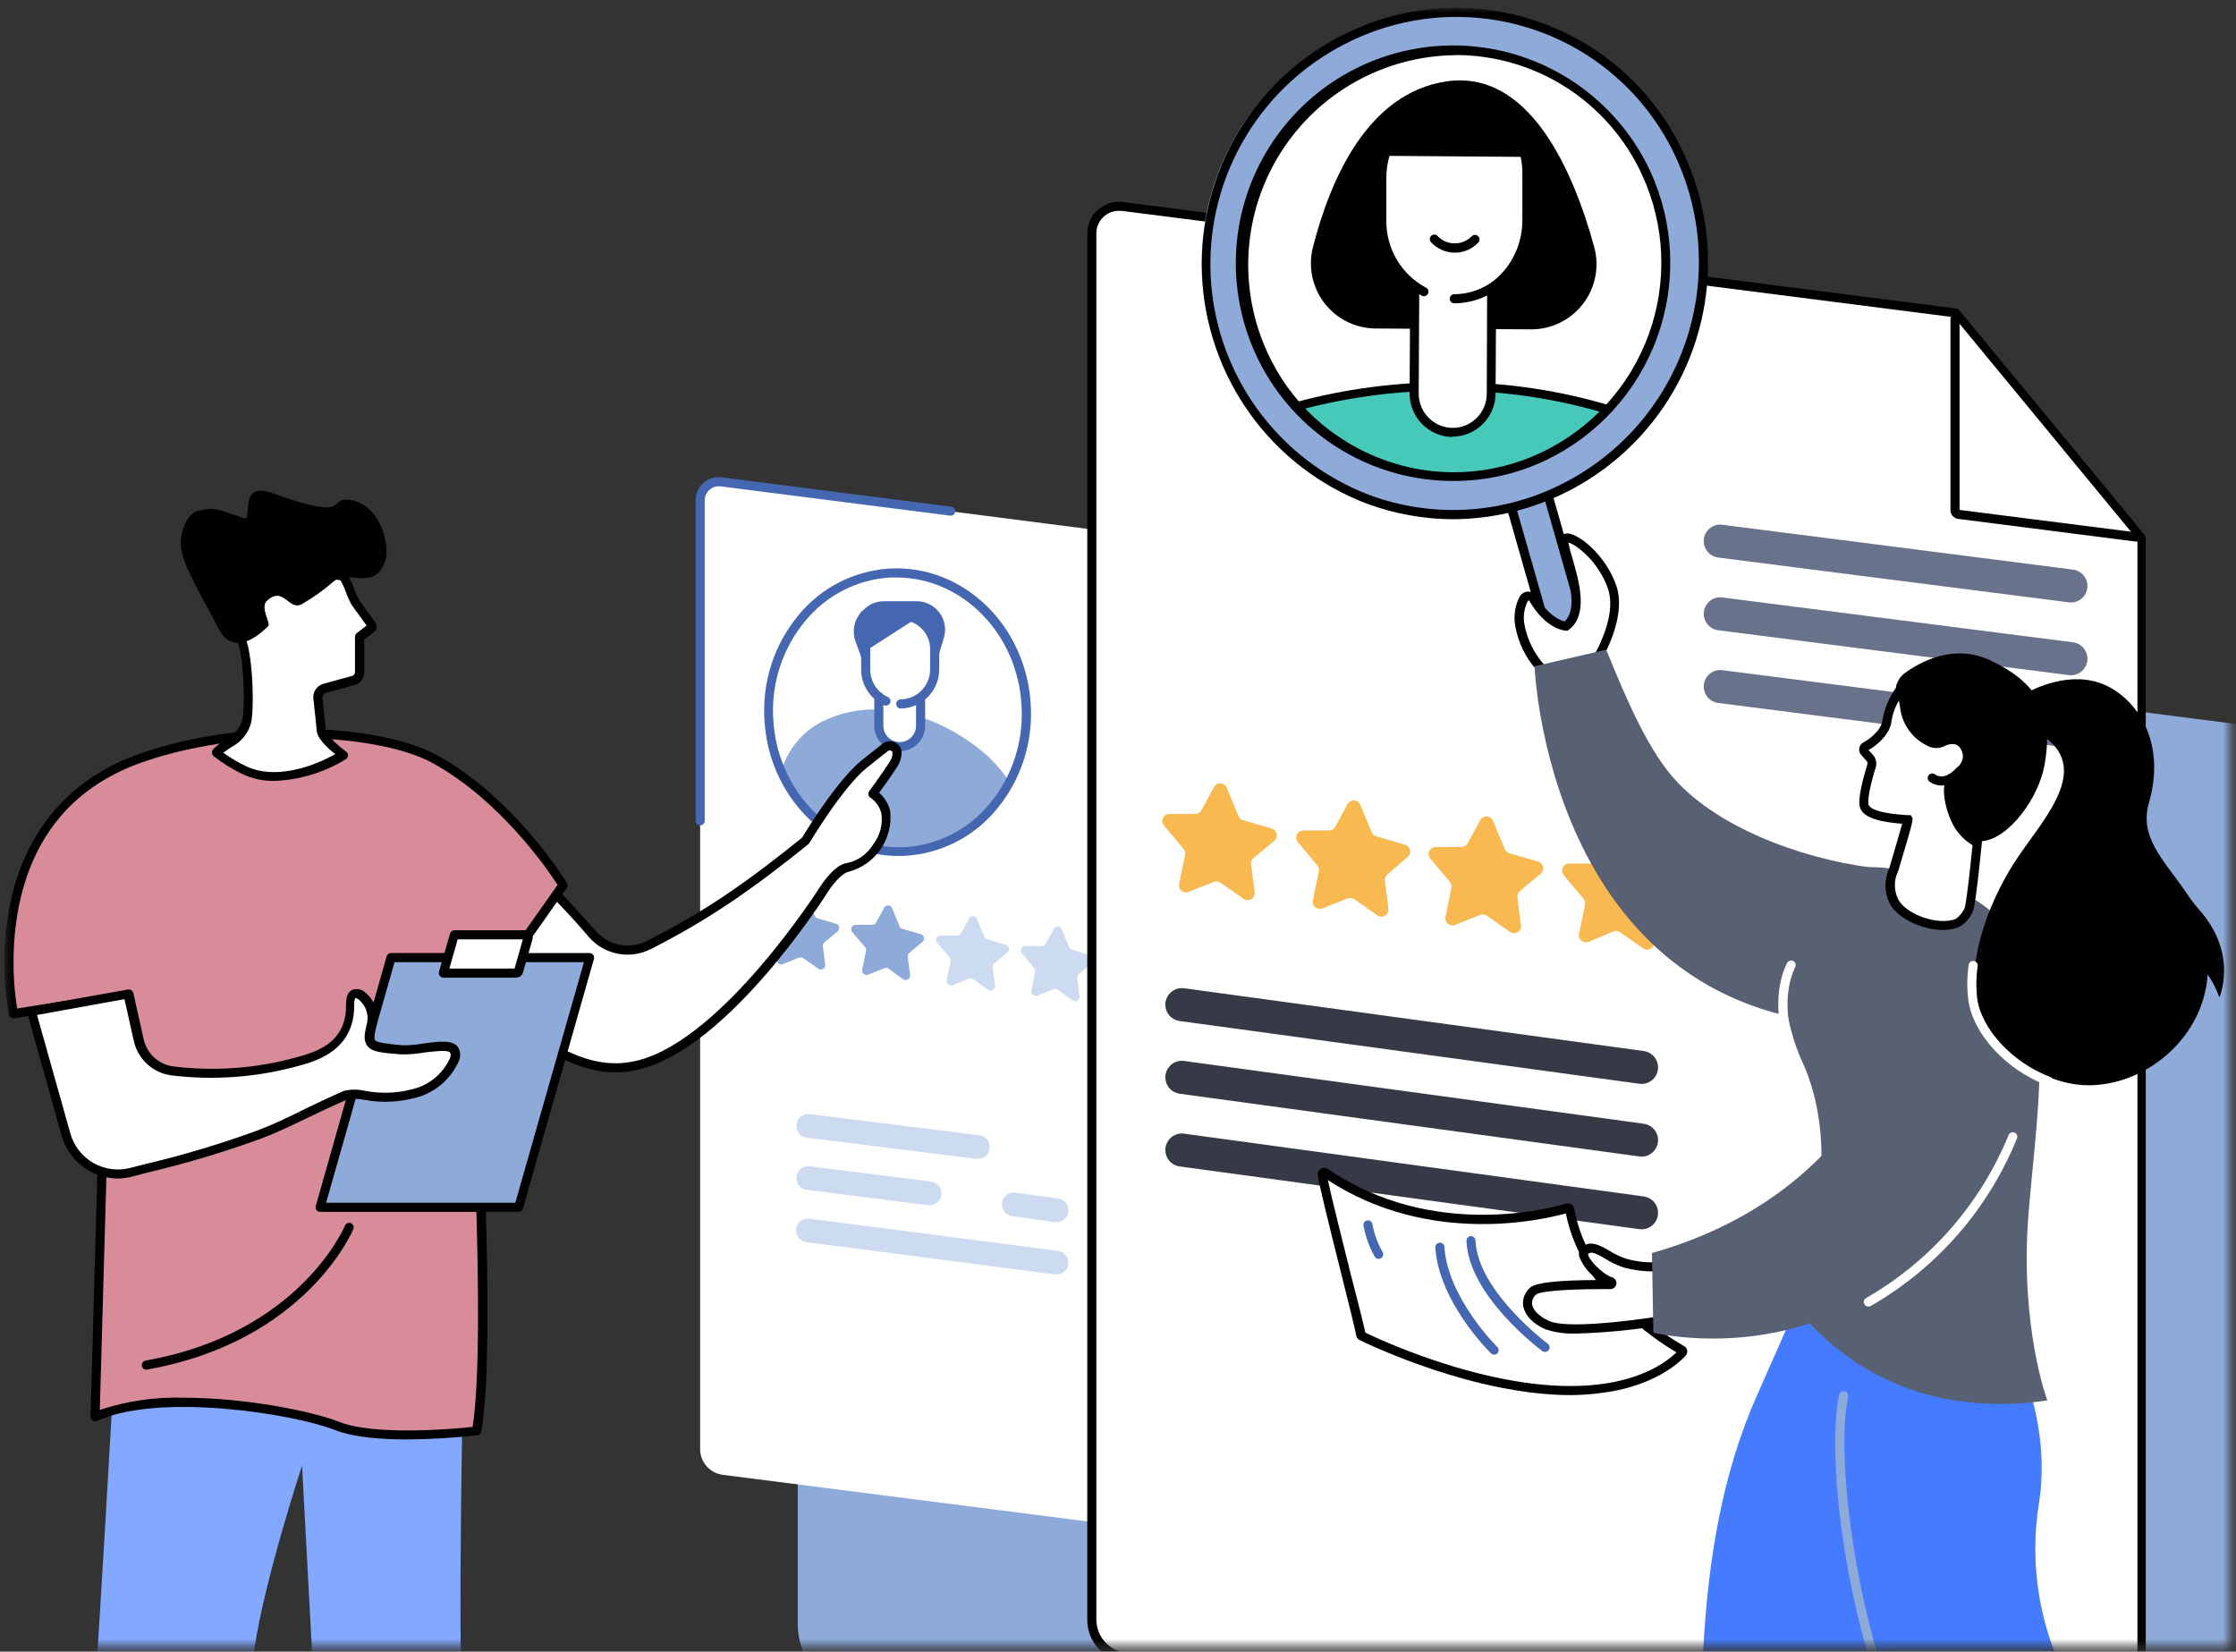 <svg width="264" height="195" viewBox="0 0 264 195" fill="none" xmlns="http://www.w3.org/2000/svg">
<rect x="0" y="0" width="264" height="195" fill="#333333" stroke="none"/>
<mask id="mask0_9675_2832" style="mask-type:alpha" maskUnits="userSpaceOnUse" x="0" y="0" width="264" height="195">
<rect x="0.517" y="0.924" width="262.821" height="193.5" fill="#D9D9D9"/>
</mask>
<g mask="url(#mask0_9675_2832)">
<path d="M281.796 228.579L107.068 204.243C104.947 203.97 102.999 202.933 101.585 201.325C100.172 199.718 99.391 197.65 99.388 195.509L96.992 73.412C98.989 71.96 101.073 70.633 103.232 69.437C104.426 68.85 105.766 68.63 107.085 68.803L281.313 91.064C283.434 91.334 285.384 92.369 286.798 93.975C288.211 95.581 288.992 97.649 288.993 99.79V219.711C288.994 220.722 288.77 221.721 288.338 222.634C287.907 223.548 287.278 224.355 286.497 224.995C285.082 226.145 281.796 228.579 281.796 228.579Z" fill="#4566B0"/>
<path d="M276.446 222.767L101.884 200.464C99.761 200.195 97.808 199.159 96.391 197.552C94.975 195.944 94.191 193.874 94.188 191.73V71.576C94.187 70.601 94.394 69.638 94.794 68.751C95.194 67.863 95.778 67.071 96.508 66.427C97.238 65.784 98.097 65.303 99.027 65.018C99.957 64.733 100.936 64.65 101.901 64.775L276.462 87.069C278.587 87.342 280.539 88.382 281.954 89.992C283.369 91.603 284.149 93.674 284.15 95.82V215.966C284.151 216.939 283.945 217.902 283.545 218.789C283.145 219.676 282.562 220.467 281.833 221.111C281.104 221.754 280.246 222.235 279.317 222.52C278.388 222.806 277.409 222.89 276.446 222.767Z" fill="#8EAAD9"/>
<path d="M165.042 184.31L85.341 174.125C84.601 174.032 83.921 173.671 83.427 173.111C82.934 172.551 82.662 171.83 82.662 171.083V59.055C82.661 58.74 82.727 58.43 82.857 58.144C82.987 57.858 83.177 57.604 83.414 57.398C83.651 57.192 83.929 57.04 84.23 56.952C84.531 56.864 84.847 56.842 85.158 56.888L167.529 67.472V182.135C167.53 182.448 167.463 182.758 167.334 183.044C167.205 183.329 167.016 183.584 166.78 183.79C166.544 183.996 166.267 184.149 165.967 184.239C165.667 184.328 165.352 184.353 165.042 184.31V184.31Z" fill="white"/>
<path d="M82.663 97.451C82.522 97.451 82.386 97.394 82.286 97.294C82.186 97.194 82.13 97.058 82.13 96.917V59.055C82.131 58.668 82.213 58.286 82.373 57.934C82.532 57.582 82.764 57.268 83.053 57.013C83.343 56.757 83.683 56.567 84.052 56.453C84.421 56.34 84.809 56.306 85.192 56.354L112.317 59.821C112.457 59.839 112.584 59.912 112.671 60.024C112.757 60.135 112.796 60.277 112.778 60.417C112.761 60.558 112.688 60.685 112.577 60.772C112.465 60.859 112.324 60.898 112.184 60.88L85.059 57.421C84.825 57.394 84.588 57.417 84.363 57.489C84.139 57.56 83.932 57.678 83.757 57.836C83.581 57.994 83.441 58.187 83.346 58.403C83.251 58.618 83.202 58.852 83.204 59.088V96.95C83.195 97.088 83.134 97.216 83.033 97.309C82.933 97.402 82.8 97.453 82.663 97.451Z" fill="#4566B0"/>
<path d="M95.301 105.968L96.192 108.118C96.22 108.191 96.265 108.256 96.322 108.308C96.38 108.36 96.449 108.398 96.524 108.418L98.713 109.06C98.802 109.086 98.884 109.135 98.948 109.204C99.012 109.272 99.056 109.357 99.076 109.448C99.095 109.54 99.09 109.635 99.059 109.724C99.029 109.813 98.975 109.891 98.904 109.952L97.331 111.277C97.265 111.332 97.215 111.403 97.184 111.483C97.153 111.564 97.144 111.65 97.157 111.735L97.431 113.861C97.449 113.964 97.436 114.071 97.392 114.166C97.348 114.262 97.276 114.342 97.185 114.395C97.095 114.449 96.99 114.473 96.886 114.466C96.781 114.458 96.681 114.418 96.599 114.352L94.827 113.119C94.758 113.069 94.678 113.037 94.593 113.027C94.509 113.017 94.423 113.028 94.344 113.061L92.422 113.827C92.335 113.86 92.241 113.869 92.149 113.853C92.057 113.837 91.971 113.797 91.9 113.737C91.828 113.676 91.775 113.598 91.744 113.51C91.713 113.422 91.706 113.327 91.724 113.236L92.173 111.019C92.189 110.943 92.188 110.865 92.169 110.789C92.15 110.714 92.114 110.644 92.065 110.585L90.575 108.802C90.517 108.726 90.48 108.636 90.47 108.542C90.46 108.447 90.475 108.351 90.516 108.265C90.556 108.179 90.62 108.105 90.699 108.053C90.779 108.001 90.871 107.971 90.966 107.968H92.955C93.047 107.965 93.137 107.937 93.215 107.889C93.294 107.841 93.359 107.774 93.404 107.693L94.353 105.951C94.394 105.859 94.462 105.781 94.547 105.727C94.632 105.672 94.731 105.644 94.832 105.646C94.933 105.648 95.032 105.679 95.115 105.737C95.198 105.794 95.263 105.874 95.301 105.968Z" fill="#8EAAD9"/>
<path d="M105.319 107.21L106.21 109.36C106.238 109.433 106.283 109.498 106.34 109.55C106.398 109.602 106.467 109.64 106.542 109.66L108.731 110.302C108.821 110.328 108.902 110.377 108.966 110.446C109.03 110.514 109.074 110.599 109.094 110.69C109.113 110.782 109.108 110.877 109.077 110.966C109.047 111.054 108.993 111.133 108.922 111.194L107.349 112.527C107.283 112.582 107.233 112.653 107.202 112.733C107.171 112.814 107.162 112.9 107.175 112.985L107.449 115.111C107.463 115.213 107.446 115.317 107.401 115.41C107.356 115.503 107.285 115.581 107.196 115.633C107.107 115.686 107.005 115.711 106.902 115.705C106.799 115.7 106.7 115.664 106.617 115.602L104.903 114.361C104.834 114.311 104.754 114.279 104.67 114.269C104.585 114.258 104.499 114.27 104.421 114.302L102.499 115.069C102.411 115.102 102.317 115.111 102.225 115.095C102.133 115.079 102.047 115.039 101.976 114.979C101.905 114.918 101.851 114.84 101.82 114.752C101.789 114.664 101.782 114.569 101.8 114.477L102.249 112.26C102.265 112.185 102.264 112.106 102.245 112.031C102.226 111.956 102.191 111.886 102.141 111.827L100.61 110.027C100.552 109.952 100.515 109.862 100.505 109.767C100.494 109.672 100.51 109.576 100.55 109.49C100.591 109.404 100.654 109.33 100.734 109.278C100.813 109.226 100.906 109.196 101.001 109.193H102.99C103.082 109.19 103.171 109.163 103.25 109.114C103.328 109.066 103.394 108.999 103.439 108.918L104.387 107.177C104.432 107.09 104.501 107.017 104.585 106.968C104.67 106.919 104.766 106.894 104.864 106.898C104.961 106.901 105.056 106.932 105.137 106.988C105.217 107.043 105.281 107.12 105.319 107.21V107.21Z" fill="#8EAAD9"/>
<path d="M115.336 108.452L116.227 110.602C116.255 110.674 116.3 110.739 116.358 110.791C116.415 110.843 116.484 110.881 116.559 110.902L118.748 111.544C118.837 111.57 118.917 111.621 118.98 111.69C119.043 111.759 119.087 111.843 119.105 111.935C119.124 112.026 119.118 112.121 119.087 112.209C119.056 112.297 119.002 112.376 118.931 112.435L117.383 113.761C117.317 113.816 117.266 113.887 117.236 113.967C117.205 114.047 117.196 114.134 117.208 114.219L117.475 116.344C117.493 116.448 117.479 116.554 117.435 116.65C117.391 116.746 117.319 116.825 117.229 116.879C117.138 116.932 117.034 116.957 116.929 116.949C116.824 116.941 116.724 116.902 116.643 116.836L114.887 115.602C114.818 115.552 114.738 115.521 114.653 115.51C114.569 115.5 114.483 115.512 114.404 115.544L112.482 116.311C112.395 116.344 112.301 116.353 112.209 116.337C112.117 116.321 112.031 116.281 111.96 116.22C111.888 116.16 111.835 116.082 111.804 115.994C111.773 115.906 111.766 115.811 111.784 115.719L112.233 113.502C112.249 113.427 112.248 113.348 112.229 113.273C112.21 113.198 112.174 113.128 112.125 113.069L110.635 111.285C110.577 111.21 110.54 111.12 110.53 111.025C110.52 110.931 110.535 110.835 110.576 110.749C110.616 110.662 110.68 110.589 110.759 110.537C110.839 110.484 110.931 110.455 111.026 110.452H113.015C113.107 110.448 113.197 110.421 113.275 110.373C113.354 110.325 113.419 110.257 113.464 110.177L114.413 108.435C114.457 108.35 114.524 108.279 114.607 108.229C114.689 108.18 114.784 108.155 114.88 108.157C114.976 108.159 115.069 108.187 115.15 108.239C115.231 108.291 115.295 108.365 115.336 108.452V108.452Z" fill="#CCDBF0"/>
<path d="M125.354 109.693L126.245 111.844C126.273 111.916 126.318 111.981 126.376 112.033C126.433 112.085 126.503 112.123 126.577 112.144L128.766 112.785C128.855 112.812 128.936 112.863 128.999 112.931C129.062 113 129.105 113.085 129.123 113.177C129.142 113.268 129.136 113.363 129.105 113.451C129.074 113.539 129.02 113.617 128.949 113.677L127.368 115.027C127.302 115.082 127.251 115.153 127.221 115.234C127.19 115.314 127.181 115.401 127.193 115.486L127.459 117.611C127.478 117.715 127.464 117.821 127.42 117.917C127.376 118.012 127.304 118.092 127.214 118.146C127.123 118.199 127.019 118.224 126.914 118.216C126.809 118.208 126.709 118.169 126.627 118.103L124.872 116.844C124.803 116.794 124.723 116.762 124.638 116.752C124.554 116.742 124.468 116.754 124.389 116.786L122.467 117.553C122.38 117.585 122.285 117.594 122.194 117.578C122.102 117.563 122.016 117.522 121.944 117.462C121.873 117.402 121.819 117.324 121.788 117.235C121.757 117.147 121.751 117.053 121.768 116.961L122.218 114.744C122.234 114.668 122.232 114.59 122.214 114.515C122.195 114.44 122.159 114.37 122.109 114.311L120.645 112.527C120.587 112.452 120.55 112.362 120.54 112.267C120.529 112.172 120.545 112.077 120.586 111.99C120.626 111.904 120.69 111.831 120.769 111.778C120.849 111.726 120.941 111.697 121.036 111.694H123.025C123.116 111.691 123.205 111.664 123.282 111.616C123.36 111.567 123.423 111.499 123.466 111.419L124.423 109.677C124.466 109.589 124.533 109.516 124.617 109.465C124.7 109.414 124.796 109.388 124.894 109.39C124.991 109.392 125.086 109.421 125.168 109.475C125.249 109.529 125.314 109.604 125.354 109.693V109.693Z" fill="#CCDBF0"/>
<path d="M135.372 110.935L136.262 113.085C136.29 113.158 136.335 113.223 136.393 113.275C136.451 113.327 136.52 113.365 136.595 113.385L138.783 114.027C138.873 114.054 138.953 114.104 139.016 114.173C139.079 114.242 139.122 114.327 139.141 114.418C139.16 114.51 139.153 114.605 139.123 114.693C139.092 114.781 139.038 114.859 138.966 114.919L137.402 116.244C137.336 116.3 137.285 116.37 137.253 116.45C137.221 116.53 137.21 116.617 137.219 116.703L137.494 118.828C137.512 118.931 137.498 119.038 137.454 119.134C137.41 119.229 137.338 119.309 137.248 119.362C137.157 119.416 137.053 119.44 136.948 119.433C136.843 119.425 136.743 119.386 136.662 119.319L134.889 118.086C134.82 118.036 134.74 118.004 134.656 117.994C134.571 117.984 134.485 117.995 134.407 118.028L132.485 118.794C132.397 118.827 132.303 118.836 132.211 118.82C132.119 118.804 132.033 118.764 131.962 118.704C131.891 118.644 131.837 118.565 131.806 118.477C131.775 118.389 131.768 118.294 131.786 118.203L132.235 115.986C132.251 115.91 132.25 115.832 132.231 115.757C132.212 115.681 132.177 115.612 132.127 115.552L130.696 113.769C130.637 113.694 130.601 113.604 130.591 113.509C130.58 113.414 130.596 113.318 130.636 113.232C130.677 113.146 130.74 113.072 130.82 113.02C130.899 112.968 130.992 112.938 131.087 112.935H133.067C133.16 112.934 133.25 112.908 133.329 112.86C133.409 112.811 133.473 112.742 133.516 112.66L134.465 110.919C134.512 110.84 134.58 110.775 134.66 110.73C134.741 110.686 134.831 110.663 134.923 110.665C135.015 110.667 135.105 110.693 135.184 110.74C135.262 110.787 135.327 110.855 135.372 110.935V110.935Z" fill="#CCDBF0"/>
<path d="M106.779 100.493C115.169 100.077 121.608 92.388 121.16 83.317C120.712 74.247 113.548 67.231 105.158 67.646C96.769 68.061 90.33 75.751 90.778 84.822C91.225 93.892 98.39 100.908 106.779 100.493Z" fill="white"/>
<path d="M96.915 85.274C104.162 81.582 112.291 85.274 116.801 89.441C117.702 90.297 118.495 91.26 119.164 92.308C117.982 94.631 116.216 96.605 114.041 98.035C111.866 99.466 109.356 100.304 106.758 100.468C100.451 100.784 94.827 96.892 92.248 91.083C92.594 89.849 93.186 88.699 93.988 87.7C94.79 86.702 95.786 85.877 96.915 85.274V85.274Z" fill="#8EAAD9"/>
<path d="M110.028 71.514C109.482 71.164 108.846 70.979 108.198 70.981H104.387C103.535 70.975 102.713 71.297 102.091 71.881L101.883 72.073C101.396 72.523 101.053 73.107 100.896 73.752C100.739 74.397 100.776 75.074 101.001 75.698L102.257 79.19L110.303 79.132L111.434 75.323C111.652 74.622 111.631 73.868 111.377 73.18C111.123 72.491 110.649 71.905 110.028 71.514Z" fill="#4566B0"/>
<path d="M108.107 73.064L102.225 76.84V79.032C102.223 79.648 102.361 80.257 102.629 80.811C102.897 81.366 103.288 81.852 103.772 82.232V85.683C103.869 86.267 104.169 86.799 104.62 87.182C105.071 87.565 105.643 87.776 106.235 87.776C106.827 87.776 107.399 87.565 107.85 87.182C108.301 86.799 108.602 86.267 108.698 85.683V82.349C109.215 81.97 109.635 81.475 109.924 80.903C110.213 80.331 110.363 79.698 110.362 79.057V76.657C110.366 75.905 110.156 75.168 109.757 74.532C109.357 73.895 108.785 73.386 108.107 73.064V73.064Z" fill="white"/>
<path d="M106.226 88.691C105.429 88.691 104.665 88.374 104.102 87.81C103.539 87.246 103.222 86.481 103.222 85.683V82.307C103.213 82.231 103.22 82.154 103.242 82.08C103.265 82.007 103.303 81.939 103.354 81.882C103.404 81.824 103.467 81.778 103.537 81.746C103.607 81.715 103.682 81.698 103.759 81.698C103.836 81.698 103.912 81.715 103.981 81.746C104.051 81.778 104.114 81.824 104.164 81.882C104.215 81.939 104.253 82.007 104.276 82.08C104.298 82.154 104.305 82.231 104.296 82.307V85.683C104.296 86.195 104.499 86.687 104.861 87.05C105.223 87.412 105.714 87.616 106.226 87.616C106.738 87.616 107.229 87.412 107.591 87.05C107.953 86.687 108.156 86.195 108.156 85.683V82.407C108.173 82.276 108.236 82.156 108.335 82.068C108.434 81.981 108.561 81.933 108.693 81.933C108.825 81.933 108.952 81.981 109.051 82.068C109.15 82.156 109.213 82.276 109.23 82.407V85.683C109.23 86.481 108.913 87.246 108.35 87.81C107.787 88.374 107.023 88.691 106.226 88.691V88.691Z" fill="#4566B0"/>
<path d="M106.284 83.649C106.153 83.633 106.033 83.569 105.945 83.47C105.858 83.371 105.81 83.243 105.81 83.111C105.81 82.979 105.858 82.852 105.945 82.753C106.033 82.654 106.153 82.59 106.284 82.574C107.222 82.574 108.121 82.201 108.784 81.536C109.447 80.872 109.82 79.971 109.82 79.032V76.632C109.82 75.729 109.463 74.863 108.826 74.224C108.19 73.585 107.326 73.225 106.425 73.223H102.748V79.057C102.748 79.738 102.943 80.405 103.31 80.978C103.678 81.551 104.201 82.007 104.819 82.29C104.884 82.318 104.943 82.359 104.992 82.41C105.04 82.461 105.078 82.522 105.103 82.588C105.128 82.654 105.139 82.725 105.136 82.795C105.133 82.866 105.116 82.935 105.086 82.999C105.026 83.127 104.918 83.227 104.786 83.276C104.654 83.326 104.508 83.322 104.378 83.266C103.573 82.896 102.891 82.303 102.412 81.558C101.932 80.812 101.677 79.944 101.674 79.057V72.181H106.425C107.61 72.183 108.745 72.656 109.582 73.494C110.42 74.333 110.891 75.47 110.893 76.656V79.057C110.887 80.277 110.398 81.445 109.534 82.305C108.671 83.166 107.502 83.649 106.284 83.649V83.649Z" fill="#4566B0"/>
<path d="M106.06 101.059C97.739 101.059 90.667 93.95 90.251 84.857C89.997 80.43 91.427 76.07 94.253 72.656C95.583 71.026 97.238 69.692 99.112 68.739C100.986 67.786 103.037 67.235 105.136 67.122C113.806 66.689 121.244 73.956 121.702 83.307C121.955 87.735 120.526 92.094 117.7 95.509C116.369 97.139 114.713 98.474 112.837 99.427C110.962 100.38 108.908 100.93 106.808 101.043L106.06 101.059ZM105.843 68.181H105.169C103.215 68.289 101.304 68.806 99.561 69.697C97.817 70.588 96.278 71.835 95.043 73.356C92.392 76.564 91.052 80.658 91.291 84.816C91.715 93.358 98.247 100.026 106.06 100.026H106.734C108.687 99.922 110.597 99.41 112.34 98.523C114.084 97.636 115.624 96.394 116.859 94.875C119.524 91.652 120.866 87.534 120.612 83.357C120.188 74.848 113.631 68.181 105.843 68.181Z" fill="#4566B0"/>
<path d="M94.016 139.084C94.016 139.426 94.139 139.756 94.365 140.012C94.59 140.268 94.901 140.434 95.239 140.476L109.575 142.293C109.773 142.318 109.973 142.3 110.163 142.242C110.353 142.183 110.529 142.085 110.678 141.953C110.828 141.822 110.948 141.66 111.03 141.479C111.112 141.297 111.155 141.101 111.156 140.901V140.901C111.157 140.56 111.033 140.23 110.807 139.973C110.582 139.717 110.271 139.552 109.933 139.509L95.564 137.693C95.369 137.673 95.172 137.694 94.986 137.755C94.8 137.816 94.629 137.915 94.483 138.046C94.337 138.177 94.22 138.337 94.14 138.516C94.06 138.695 94.017 138.888 94.016 139.084V139.084Z" fill="#CCDBF0"/>
<path d="M118.295 142.201C118.295 142.542 118.417 142.871 118.641 143.127C118.864 143.383 119.173 143.549 119.51 143.593L124.561 144.285C124.759 144.311 124.96 144.295 125.151 144.237C125.342 144.179 125.519 144.08 125.669 143.949C125.82 143.817 125.94 143.655 126.023 143.473C126.106 143.291 126.149 143.093 126.15 142.893C126.149 142.553 126.026 142.225 125.802 141.97C125.579 141.714 125.271 141.548 124.935 141.501L119.885 140.81C119.687 140.784 119.485 140.8 119.294 140.858C119.103 140.916 118.926 141.014 118.776 141.146C118.626 141.277 118.505 141.44 118.422 141.622C118.339 141.804 118.296 142.001 118.295 142.201V142.201Z" fill="#CCDBF0"/>
<path d="M116.864 135.426C116.863 135.085 116.738 134.756 116.513 134.5C116.288 134.244 115.978 134.078 115.641 134.034L95.589 131.534C95.392 131.509 95.192 131.526 95.002 131.585C94.812 131.643 94.637 131.742 94.488 131.874C94.34 132.005 94.221 132.167 94.139 132.348C94.058 132.53 94.016 132.727 94.016 132.925C94.016 133.268 94.141 133.599 94.368 133.856C94.595 134.112 94.908 134.276 95.248 134.317L115.291 136.817C115.488 136.842 115.688 136.825 115.878 136.766C116.068 136.708 116.243 136.609 116.392 136.478C116.54 136.346 116.659 136.184 116.741 136.003C116.822 135.821 116.864 135.625 116.864 135.426V135.426Z" fill="#CCDBF0"/>
<path d="M126.15 149.077C126.151 148.736 126.027 148.406 125.801 148.149C125.576 147.893 125.265 147.728 124.927 147.685L95.564 143.876C95.367 143.85 95.166 143.867 94.975 143.925C94.784 143.983 94.608 144.081 94.458 144.213C94.309 144.345 94.189 144.507 94.107 144.689C94.025 144.871 93.983 145.069 93.983 145.268V145.268C93.983 145.609 94.107 145.938 94.333 146.193C94.558 146.448 94.869 146.611 95.207 146.652L124.536 150.461C124.735 150.492 124.939 150.48 125.133 150.424C125.328 150.369 125.508 150.273 125.661 150.141C125.814 150.01 125.937 149.846 126.022 149.663C126.106 149.479 126.15 149.279 126.15 149.077V149.077Z" fill="#CCDBF0"/>
<path d="M249.257 210.537L132.772 195.66C131.694 195.522 130.702 194.995 129.984 194.177C129.265 193.36 128.869 192.307 128.87 191.218V27.55C128.87 27.097 128.966 26.648 129.153 26.235C129.34 25.821 129.612 25.452 129.952 25.153C130.292 24.853 130.692 24.629 131.126 24.497C131.559 24.364 132.015 24.326 132.465 24.384L230.936 36.952L252.819 63.513V207.362C252.818 207.812 252.722 208.258 252.538 208.669C252.353 209.081 252.084 209.448 251.748 209.748C251.412 210.048 251.016 210.273 250.587 210.409C250.158 210.545 249.705 210.589 249.257 210.537V210.537Z" fill="white"/>
<path d="M249.658 211.095C249.503 211.107 249.347 211.107 249.192 211.095L132.748 196.219C131.534 196.068 130.417 195.475 129.61 194.553C128.803 193.631 128.362 192.444 128.372 191.218V27.55C128.373 27.024 128.485 26.504 128.701 26.024C128.917 25.545 129.231 25.116 129.624 24.767C130.017 24.417 130.479 24.155 130.98 23.997C131.481 23.839 132.01 23.789 132.532 23.85L230.962 36.418C231.097 36.44 231.22 36.507 231.311 36.61L253.227 63.171C253.303 63.269 253.344 63.389 253.344 63.513V207.362C253.345 207.852 253.249 208.338 253.062 208.792C252.875 209.245 252.601 209.657 252.254 210.004C251.908 210.351 251.497 210.626 251.044 210.813C250.591 211.001 250.106 211.096 249.616 211.095H249.658ZM132.099 24.892C131.75 24.891 131.405 24.959 131.082 25.092C130.76 25.225 130.467 25.421 130.22 25.668C129.973 25.915 129.778 26.209 129.645 26.532C129.512 26.855 129.444 27.201 129.445 27.55V191.218C129.447 192.176 129.797 193.101 130.429 193.82C131.061 194.539 131.933 195.004 132.881 195.127L249.366 210.004C249.741 210.051 250.121 210.018 250.482 209.907C250.843 209.796 251.176 209.609 251.459 209.359C251.742 209.109 251.969 208.802 252.125 208.458C252.28 208.113 252.361 207.74 252.362 207.362V63.704L230.729 37.46L132.549 24.909L132.099 24.892Z" fill="#010101"/>
<path d="M252.287 63.946H252.22L231.186 61.263C230.94 61.229 230.714 61.108 230.549 60.921C230.384 60.734 230.291 60.495 230.288 60.246V37.627C230.304 37.496 230.367 37.375 230.466 37.288C230.565 37.2 230.692 37.152 230.824 37.152C230.956 37.152 231.083 37.2 231.182 37.288C231.281 37.375 231.345 37.496 231.361 37.627V60.204L252.353 62.871C252.494 62.88 252.626 62.944 252.72 63.051C252.814 63.157 252.861 63.296 252.852 63.438C252.844 63.579 252.779 63.711 252.673 63.805C252.567 63.899 252.428 63.947 252.287 63.938V63.946Z" fill="#010101"/>
<path d="M246.462 69.188C246.463 68.719 246.295 68.266 245.99 67.911C245.684 67.556 245.261 67.323 244.798 67.255L203.346 61.954C203.072 61.919 202.794 61.942 202.529 62.023C202.265 62.104 202.021 62.241 201.814 62.424C201.607 62.607 201.441 62.832 201.328 63.085C201.215 63.337 201.157 63.611 201.158 63.888V63.888C201.157 64.357 201.324 64.81 201.63 65.165C201.936 65.52 202.359 65.753 202.822 65.821L244.266 71.114C244.539 71.149 244.817 71.126 245.081 71.045C245.346 70.965 245.59 70.829 245.797 70.647C246.005 70.465 246.172 70.241 246.286 69.989C246.401 69.738 246.461 69.465 246.462 69.188V69.188Z" fill="#68728A"/>
<path d="M246.462 77.773C246.463 77.304 246.295 76.85 245.99 76.495C245.684 76.14 245.261 75.907 244.798 75.839L203.346 70.538C203.072 70.503 202.794 70.526 202.529 70.607C202.265 70.688 202.021 70.825 201.814 71.008C201.607 71.191 201.441 71.416 201.328 71.669C201.215 71.921 201.157 72.195 201.158 72.472V72.472C201.155 72.941 201.322 73.396 201.628 73.751C201.934 74.107 202.358 74.339 202.822 74.406L244.266 79.706C244.54 79.742 244.819 79.718 245.083 79.637C245.348 79.556 245.593 79.42 245.8 79.237C246.008 79.054 246.175 78.829 246.289 78.576C246.403 78.324 246.462 78.05 246.462 77.773V77.773Z" fill="#68728A"/>
<path d="M246.462 86.357C246.465 85.888 246.298 85.433 245.992 85.078C245.686 84.722 245.262 84.49 244.798 84.423L203.346 79.123C203.072 79.087 202.794 79.111 202.529 79.192C202.265 79.272 202.021 79.409 201.814 79.592C201.607 79.775 201.441 80.001 201.328 80.253C201.215 80.506 201.157 80.78 201.158 81.056V81.056C201.155 81.526 201.322 81.98 201.628 82.335C201.934 82.691 202.358 82.923 202.822 82.99L244.266 88.29C244.54 88.326 244.819 88.302 245.083 88.222C245.348 88.141 245.593 88.004 245.8 87.821C246.008 87.638 246.175 87.413 246.289 87.16C246.403 86.908 246.462 86.634 246.462 86.357V86.357Z" fill="#68728A"/>
<path d="M195.765 126.028C195.766 125.559 195.599 125.105 195.293 124.75C194.987 124.395 194.564 124.162 194.101 124.094L139.803 116.677C139.527 116.64 139.247 116.663 138.981 116.743C138.715 116.823 138.469 116.959 138.259 117.142C138.05 117.325 137.882 117.551 137.766 117.804C137.651 118.057 137.59 118.332 137.589 118.61V118.61C137.588 119.079 137.756 119.533 138.062 119.888C138.367 120.243 138.79 120.476 139.253 120.544L193.56 127.953C193.835 127.99 194.114 127.967 194.379 127.888C194.644 127.808 194.889 127.672 195.098 127.49C195.306 127.308 195.474 127.083 195.589 126.831C195.704 126.579 195.764 126.305 195.765 126.028V126.028Z" fill="#353A46"/>
<path d="M195.765 134.612C195.766 134.143 195.599 133.69 195.293 133.335C194.987 132.98 194.564 132.747 194.101 132.679L139.803 125.261C139.527 125.223 139.246 125.244 138.98 125.324C138.713 125.404 138.466 125.54 138.257 125.723C138.047 125.906 137.879 126.133 137.764 126.386C137.649 126.64 137.589 126.916 137.589 127.195V127.195C137.588 127.663 137.756 128.117 138.062 128.472C138.367 128.827 138.79 129.06 139.253 129.128L193.56 136.537C193.835 136.574 194.114 136.552 194.379 136.472C194.644 136.392 194.889 136.257 195.098 136.074C195.306 135.892 195.474 135.668 195.589 135.415C195.704 135.163 195.764 134.889 195.765 134.612V134.612Z" fill="#353A46"/>
<path d="M195.765 143.196C195.766 142.728 195.599 142.274 195.293 141.919C194.987 141.564 194.564 141.331 194.101 141.263L139.803 133.845C139.527 133.807 139.246 133.829 138.98 133.908C138.713 133.988 138.466 134.124 138.257 134.308C138.047 134.491 137.879 134.717 137.764 134.971C137.649 135.225 137.589 135.5 137.589 135.779V135.779C137.588 136.248 137.756 136.701 138.062 137.056C138.367 137.411 138.79 137.644 139.253 137.712L193.56 145.122C193.835 145.158 194.114 145.136 194.379 145.056C194.644 144.976 194.889 144.841 195.098 144.659C195.306 144.476 195.474 144.252 195.589 144C195.704 143.747 195.764 143.474 195.765 143.196V143.196Z" fill="#353A46"/>
<path d="M144.829 92.983L146.226 96.358C146.274 96.471 146.345 96.572 146.436 96.654C146.526 96.736 146.634 96.797 146.751 96.833L150.187 97.833C150.325 97.879 150.449 97.96 150.546 98.068C150.643 98.177 150.71 98.309 150.741 98.451C150.771 98.594 150.763 98.742 150.719 98.88C150.674 99.019 150.594 99.144 150.486 99.242L147.99 101.317C147.888 101.406 147.808 101.518 147.759 101.644C147.71 101.771 147.692 101.907 147.707 102.042L148.14 105.376C148.153 105.53 148.123 105.685 148.053 105.823C147.983 105.962 147.875 106.077 147.743 106.158C147.611 106.239 147.459 106.28 147.304 106.279C147.149 106.278 146.998 106.233 146.867 106.151L144.088 104.2C143.977 104.126 143.849 104.079 143.715 104.065C143.582 104.05 143.447 104.068 143.323 104.117L140.302 105.317C140.166 105.365 140.02 105.377 139.878 105.351C139.737 105.326 139.604 105.264 139.493 105.171C139.382 105.079 139.297 104.959 139.247 104.824C139.196 104.689 139.181 104.543 139.204 104.4L139.92 100.917C139.943 100.796 139.94 100.671 139.91 100.551C139.88 100.432 139.823 100.32 139.745 100.225L137.398 97.433C137.308 97.313 137.252 97.17 137.236 97.02C137.22 96.87 137.245 96.719 137.308 96.582C137.371 96.445 137.47 96.328 137.594 96.243C137.719 96.158 137.864 96.109 138.014 96.1H141.134C141.279 96.096 141.42 96.056 141.544 95.981C141.668 95.906 141.771 95.801 141.842 95.675L143.331 92.933C143.404 92.794 143.514 92.678 143.649 92.6C143.784 92.521 143.939 92.482 144.095 92.487C144.252 92.492 144.403 92.541 144.533 92.629C144.663 92.717 144.765 92.839 144.829 92.983Z" fill="#F7B950"/>
<path d="M160.563 94.933L161.961 98.267C162.008 98.379 162.079 98.481 162.17 98.563C162.26 98.645 162.368 98.706 162.485 98.742L165.921 99.742C166.059 99.788 166.182 99.87 166.278 99.979C166.374 100.088 166.44 100.22 166.47 100.362C166.499 100.505 166.491 100.652 166.446 100.791C166.401 100.929 166.32 101.053 166.212 101.15L163.791 103.267C163.685 103.353 163.603 103.465 163.553 103.592C163.504 103.719 163.488 103.857 163.508 103.992L163.932 107.326C163.946 107.48 163.915 107.635 163.845 107.774C163.775 107.912 163.668 108.028 163.536 108.108C163.403 108.189 163.251 108.231 163.096 108.23C162.942 108.228 162.79 108.184 162.659 108.101L159.88 106.151C159.769 106.076 159.641 106.03 159.508 106.015C159.375 106.001 159.24 106.019 159.115 106.067L156.103 107.268C155.967 107.316 155.821 107.327 155.679 107.302C155.537 107.276 155.405 107.214 155.294 107.122C155.183 107.029 155.098 106.91 155.048 106.775C154.997 106.639 154.982 106.493 155.005 106.351L155.712 102.867C155.736 102.746 155.732 102.621 155.702 102.502C155.672 102.382 155.616 102.271 155.537 102.175L153.199 99.383C153.109 99.263 153.052 99.12 153.036 98.97C153.02 98.82 153.045 98.669 153.109 98.532C153.172 98.395 153.271 98.278 153.395 98.193C153.52 98.108 153.665 98.059 153.815 98.05H156.935C157.08 98.047 157.221 98.006 157.345 97.931C157.469 97.857 157.571 97.751 157.642 97.625L159.132 94.883C159.21 94.761 159.318 94.662 159.446 94.594C159.574 94.527 159.717 94.494 159.861 94.499C160.006 94.504 160.146 94.547 160.269 94.623C160.392 94.699 160.494 94.806 160.563 94.933Z" fill="#F7B950"/>
<path d="M176.271 96.883L177.669 100.258C177.716 100.371 177.788 100.472 177.878 100.554C177.969 100.637 178.077 100.698 178.193 100.733L181.63 101.734C181.768 101.779 181.892 101.86 181.989 101.969C182.086 102.077 182.153 102.209 182.183 102.352C182.214 102.494 182.206 102.642 182.162 102.781C182.117 102.919 182.037 103.044 181.929 103.142L179.433 105.217C179.331 105.306 179.251 105.418 179.202 105.545C179.153 105.671 179.135 105.807 179.15 105.942L179.583 109.276C179.596 109.43 179.566 109.586 179.496 109.724C179.425 109.862 179.318 109.978 179.186 110.058C179.054 110.139 178.902 110.181 178.747 110.18C178.592 110.178 178.441 110.134 178.31 110.051L175.531 108.101C175.419 108.026 175.292 107.98 175.158 107.965C175.025 107.951 174.89 107.969 174.765 108.018L171.745 109.218C171.61 109.264 171.465 109.274 171.324 109.248C171.183 109.221 171.052 109.159 170.942 109.067C170.833 108.975 170.749 108.856 170.698 108.722C170.648 108.587 170.633 108.443 170.655 108.301L171.362 104.817C171.386 104.696 171.383 104.571 171.353 104.452C171.322 104.332 171.266 104.221 171.188 104.125L168.841 101.333C168.751 101.213 168.694 101.07 168.679 100.92C168.663 100.77 168.688 100.619 168.751 100.482C168.814 100.345 168.913 100.228 169.037 100.143C169.162 100.058 169.307 100.009 169.457 100H172.577C172.722 99.997 172.863 99.956 172.987 99.881C173.111 99.807 173.214 99.701 173.284 99.575L174.774 96.833C174.846 96.694 174.957 96.579 175.092 96.5C175.227 96.421 175.382 96.382 175.538 96.387C175.695 96.392 175.846 96.442 175.976 96.529C176.106 96.617 176.208 96.74 176.271 96.883V96.883Z" fill="#F7B950"/>
<path d="M192.022 98.833L193.42 102.209C193.467 102.321 193.539 102.423 193.629 102.505C193.72 102.587 193.828 102.648 193.944 102.684L197.381 103.684C197.518 103.73 197.641 103.812 197.738 103.921C197.834 104.03 197.9 104.162 197.929 104.304C197.959 104.447 197.951 104.594 197.905 104.733C197.86 104.871 197.78 104.995 197.672 105.092L195.176 107.167C195.073 107.256 194.994 107.369 194.945 107.495C194.895 107.621 194.878 107.758 194.893 107.893L195.317 111.226C195.329 111.379 195.299 111.533 195.229 111.67C195.159 111.807 195.053 111.922 194.922 112.002C194.791 112.082 194.641 112.125 194.487 112.124C194.334 112.124 194.183 112.082 194.053 112.001L191.265 110.051C191.154 109.976 191.026 109.93 190.893 109.915C190.759 109.901 190.625 109.919 190.5 109.968L187.529 111.21C187.393 111.258 187.247 111.269 187.106 111.244C186.964 111.218 186.831 111.156 186.72 111.064C186.609 110.971 186.525 110.852 186.474 110.717C186.423 110.581 186.408 110.435 186.431 110.293L187.138 106.809C187.162 106.688 187.159 106.563 187.129 106.444C187.098 106.324 187.042 106.213 186.964 106.117L184.592 103.284C184.502 103.163 184.445 103.021 184.429 102.871C184.414 102.721 184.438 102.569 184.502 102.432C184.565 102.296 184.664 102.178 184.788 102.094C184.913 102.009 185.058 101.959 185.208 101.95H188.328C188.473 101.947 188.614 101.906 188.738 101.832C188.862 101.757 188.965 101.652 189.035 101.525L190.525 98.783C190.597 98.644 190.708 98.529 190.843 98.45C190.978 98.371 191.133 98.332 191.289 98.338C191.446 98.343 191.597 98.392 191.727 98.48C191.857 98.567 191.959 98.69 192.022 98.833V98.833Z" fill="#F7B950"/>
<path d="M207.748 100.783L209.154 104.159C209.201 104.269 209.272 104.368 209.361 104.449C209.45 104.529 209.555 104.59 209.67 104.626L213.106 105.634C213.244 105.679 213.368 105.761 213.465 105.869C213.562 105.977 213.629 106.109 213.66 106.252C213.69 106.395 213.683 106.543 213.638 106.681C213.593 106.82 213.513 106.944 213.406 107.042L210.909 109.118C210.807 109.206 210.728 109.319 210.678 109.445C210.629 109.571 210.611 109.708 210.627 109.843L211.059 113.176C211.071 113.33 211.039 113.484 210.968 113.621C210.897 113.758 210.79 113.873 210.658 113.952C210.526 114.032 210.375 114.073 210.221 114.071C210.067 114.07 209.916 114.025 209.786 113.943L207.057 112.043C206.946 111.968 206.818 111.922 206.685 111.907C206.551 111.893 206.416 111.911 206.292 111.96L203.28 113.16C203.144 113.208 202.998 113.22 202.856 113.194C202.714 113.168 202.581 113.106 202.47 113.014C202.36 112.922 202.275 112.802 202.224 112.667C202.173 112.532 202.159 112.386 202.181 112.243L202.897 108.709C202.919 108.59 202.915 108.466 202.885 108.348C202.855 108.23 202.799 108.12 202.722 108.026L200.401 105.234C200.31 105.114 200.254 104.972 200.238 104.823C200.222 104.673 200.246 104.523 200.308 104.386C200.37 104.249 200.468 104.132 200.591 104.047C200.715 103.961 200.859 103.911 201.008 103.9H204.137C204.28 103.896 204.419 103.854 204.542 103.78C204.664 103.705 204.765 103.601 204.836 103.475L206.325 100.733C206.403 100.613 206.511 100.516 206.638 100.45C206.765 100.384 206.907 100.352 207.05 100.357C207.193 100.362 207.333 100.404 207.455 100.478C207.577 100.553 207.678 100.658 207.748 100.783V100.783Z" fill="#8EAAD9"/>
<path d="M159.024 8.973C155.375 11.108 152.311 14.117 150.106 17.728C147.901 21.34 146.624 25.443 146.389 29.67C146.154 33.897 146.968 38.117 148.759 41.951C150.551 45.786 153.263 49.116 156.653 51.644L156.994 51.886L159.174 53.311C162.257 55.093 165.678 56.209 169.218 56.586C172.757 56.964 176.337 56.595 179.725 55.503C193.179 51.194 200.809 35.267 196.299 23.291C192.772 13.948 188.811 10.456 181.472 7.256C170.265 2.372 159.024 8.973 159.024 8.973Z" fill="white"/>
<path d="M171.339 45.627C165.159 45.571 159 46.364 153.035 47.985C154.144 49.21 155.367 50.327 156.687 51.319L157.028 51.561L159.208 52.977C164.089 55.859 169.81 56.975 175.414 56.138C181.018 55.3 186.165 52.56 189.994 48.377C183.942 46.557 177.658 45.631 171.339 45.627V45.627Z" fill="#46C9B9"/>
<path d="M171.646 56.936C167.176 56.91 162.792 55.7 158.941 53.428L156.736 51.994L156.37 51.736C155.018 50.728 153.767 49.592 152.634 48.344C152.582 48.276 152.547 48.197 152.531 48.112C152.516 48.028 152.522 47.942 152.547 47.86C152.572 47.778 152.617 47.704 152.677 47.643C152.737 47.582 152.811 47.536 152.892 47.51C158.917 45.876 165.137 45.074 171.38 45.127V45.127C177.728 45.139 184.042 46.068 190.125 47.885C190.212 47.914 190.291 47.962 190.354 48.028C190.418 48.093 190.465 48.173 190.492 48.26C190.514 48.349 190.514 48.443 190.491 48.532C190.467 48.621 190.422 48.702 190.358 48.769C187.409 51.976 183.683 54.367 179.542 55.711C176.99 56.531 174.326 56.944 171.646 56.936V56.936ZM154.007 48.26C154.922 49.206 155.913 50.075 156.969 50.861L157.293 51.086L159.465 52.511C164.109 55.24 169.529 56.34 174.868 55.635C180.206 54.93 185.157 52.461 188.936 48.619C183.212 46.981 177.291 46.139 171.338 46.118C165.493 46.076 159.667 46.796 154.007 48.26V48.26Z" fill="#010101"/>
<path d="M188.221 29.142C185.725 20.057 180.517 8.156 170.749 9.614C161.413 11.023 157.028 21.282 155.006 29.225C154.723 30.358 154.702 31.541 154.943 32.684C155.184 33.827 155.682 34.899 156.399 35.821C157.116 36.742 158.033 37.488 159.081 38.001C160.128 38.515 161.279 38.782 162.445 38.784L180.75 38.884C181.938 38.893 183.113 38.626 184.181 38.104C185.249 37.582 186.181 36.819 186.905 35.875C187.629 34.931 188.125 33.831 188.353 32.663C188.582 31.495 188.537 30.29 188.221 29.142V29.142Z" fill="#010101"/>
<path d="M180.166 18.59V18.524L163.576 18.399V18.44C163.355 19.293 163.24 20.169 163.234 21.049V25.908C163.208 27.42 163.541 28.918 164.206 30.276C164.872 31.634 165.851 32.813 167.062 33.717L166.995 46.418C166.99 47.634 167.467 48.802 168.321 49.666C169.175 50.529 170.337 51.018 171.551 51.023C172.764 51.029 173.93 50.551 174.793 49.695C175.655 48.84 176.142 47.676 176.148 46.46L176.206 33.959C177.501 33.081 178.559 31.895 179.284 30.508C180.01 29.12 180.382 27.574 180.366 26.008V20.524C180.364 19.874 180.297 19.227 180.166 18.59V18.59Z" fill="white"/>
<path d="M171.514 51.594C170.16 51.585 168.864 51.039 167.911 50.075C166.958 49.111 166.426 47.808 166.43 46.452L166.497 34.134C166.497 34.063 166.511 33.993 166.538 33.928C166.565 33.862 166.605 33.803 166.656 33.754C166.706 33.704 166.766 33.665 166.831 33.639C166.897 33.612 166.967 33.599 167.038 33.6V33.6C167.179 33.6 167.314 33.657 167.414 33.757C167.514 33.857 167.57 33.992 167.57 34.134L167.504 46.46C167.499 47.531 167.919 48.559 168.671 49.32C169.423 50.081 170.445 50.512 171.514 50.519V50.519C172.578 50.517 173.599 50.093 174.353 49.341C175.108 48.589 175.534 47.568 175.541 46.502L175.583 34.092C175.583 33.951 175.639 33.815 175.739 33.715C175.838 33.615 175.974 33.559 176.115 33.559C176.256 33.559 176.392 33.615 176.492 33.715C176.592 33.815 176.648 33.951 176.648 34.092L176.581 46.468C176.57 47.818 176.028 49.108 175.074 50.06C174.119 51.012 172.828 51.548 171.481 51.552L171.514 51.594Z" fill="#010101"/>
<path d="M171.771 29.833C171.245 29.83 170.725 29.72 170.243 29.509C169.761 29.299 169.327 28.992 168.967 28.608C168.868 28.507 168.812 28.371 168.812 28.229C168.812 28.087 168.868 27.951 168.967 27.85C169.016 27.8 169.075 27.76 169.14 27.733C169.205 27.706 169.275 27.692 169.345 27.692C169.416 27.692 169.485 27.706 169.55 27.733C169.615 27.76 169.674 27.8 169.724 27.85C169.98 28.129 170.291 28.352 170.637 28.504C170.984 28.656 171.359 28.734 171.737 28.733V28.733C172.113 28.739 172.486 28.668 172.834 28.525C173.181 28.381 173.496 28.169 173.759 27.9C173.856 27.796 173.991 27.735 174.133 27.73C174.275 27.726 174.413 27.777 174.516 27.875C174.62 27.972 174.681 28.107 174.686 28.249C174.69 28.391 174.638 28.529 174.541 28.633C174.185 29.012 173.756 29.313 173.28 29.52C172.803 29.726 172.29 29.833 171.771 29.833V29.833Z" fill="#010101"/>
<path d="M171.746 35.809H171.696C171.554 35.807 171.418 35.749 171.319 35.647C171.219 35.546 171.163 35.41 171.163 35.267C171.166 35.125 171.224 34.989 171.325 34.89C171.426 34.79 171.562 34.734 171.704 34.734V34.734C172.765 34.732 173.814 34.508 174.783 34.078C175.753 33.647 176.623 33.019 177.337 32.234C178.887 30.539 179.746 28.323 179.742 26.025V20.532C179.773 18.315 178.971 16.167 177.495 14.515C176.811 13.741 175.973 13.118 175.034 12.688C174.096 12.257 173.078 12.028 172.045 12.015H172.004C170.905 12.025 169.821 12.263 168.818 12.713C167.816 13.163 166.918 13.817 166.179 14.632C164.565 16.383 163.673 18.682 163.683 21.066V25.933C163.645 27.573 164.062 29.192 164.888 30.608C165.713 32.025 166.915 33.185 168.359 33.959C168.422 33.99 168.479 34.033 168.525 34.086C168.571 34.139 168.606 34.2 168.629 34.267C168.651 34.334 168.66 34.404 168.656 34.474C168.651 34.544 168.632 34.613 168.601 34.675C168.536 34.803 168.424 34.901 168.289 34.946C168.153 34.991 168.005 34.981 167.877 34.917C166.255 34.053 164.903 32.755 163.974 31.167C163.044 29.579 162.572 27.765 162.61 25.925V21.057C162.603 18.407 163.592 15.851 165.381 13.898C166.223 12.968 167.25 12.223 168.397 11.714C169.543 11.204 170.783 10.941 172.037 10.94H172.087C173.267 10.953 174.431 11.213 175.504 11.704C176.577 12.195 177.536 12.905 178.319 13.79C179.966 15.644 180.857 18.051 180.815 20.532V26.016C180.826 28.586 179.869 31.065 178.136 32.959C177.325 33.849 176.338 34.563 175.238 35.053C174.139 35.544 172.95 35.801 171.746 35.809V35.809Z" fill="#010101"/>
<path d="M185.067 74.805C184.78 74.893 184.479 74.922 184.181 74.892C183.882 74.862 183.593 74.773 183.329 74.629C183.066 74.486 182.834 74.291 182.646 74.056C182.459 73.822 182.32 73.552 182.238 73.263L177.304 55.944L181.672 54.653L186.606 71.971C186.77 72.551 186.7 73.172 186.413 73.702C186.125 74.231 185.642 74.627 185.067 74.805V74.805Z" fill="#8EAAD9"/>
<path d="M184.418 75.438C183.949 75.439 183.488 75.318 183.078 75.088C182.756 74.913 182.471 74.676 182.241 74.39C182.011 74.104 181.841 73.774 181.739 73.421L176.805 56.111C176.785 56.044 176.778 55.973 176.786 55.903C176.793 55.833 176.815 55.766 176.849 55.704C176.883 55.643 176.929 55.589 176.985 55.546C177.04 55.503 177.103 55.471 177.171 55.453L181.539 54.161C181.607 54.141 181.678 54.134 181.748 54.142C181.819 54.149 181.887 54.17 181.949 54.205C182.011 54.239 182.065 54.285 182.109 54.34C182.153 54.396 182.186 54.459 182.205 54.528L187.139 71.838C187.341 72.558 187.252 73.329 186.893 73.985C186.534 74.641 185.932 75.13 185.217 75.347C184.956 75.414 184.687 75.444 184.418 75.438V75.438ZM177.978 56.27L182.771 73.071C182.832 73.291 182.936 73.496 183.077 73.674C183.218 73.853 183.393 74.001 183.592 74.112C183.791 74.222 184.01 74.291 184.236 74.316C184.462 74.34 184.691 74.32 184.909 74.255C185.355 74.121 185.731 73.817 185.955 73.409C186.179 73 186.234 72.52 186.107 72.071L181.323 55.278L177.978 56.27Z" fill="#010101"/>
<path d="M181.905 3.256C176.41 1.187 170.425 0.801 164.711 2.146C158.996 3.491 153.809 6.507 149.809 10.81C145.808 15.114 143.174 20.511 142.242 26.316C141.309 32.122 142.12 38.074 144.571 43.417C147.022 48.76 151.003 53.253 156.008 56.326C161.013 59.399 166.817 60.912 172.682 60.675C178.548 60.438 184.211 58.46 188.952 54.992C193.693 51.525 197.299 46.725 199.312 41.201C200.656 37.565 201.272 33.699 201.125 29.824C200.978 25.949 200.071 22.141 198.454 18.617C196.838 15.094 194.545 11.924 191.705 9.288C188.866 6.652 185.536 4.602 181.905 3.256ZM163.143 54.753C158.452 53.088 154.361 50.065 151.389 46.066C148.417 42.068 146.697 37.276 146.449 32.297C146.202 27.318 147.436 22.378 149.997 18.104C152.557 13.829 156.327 10.413 160.83 8.289C165.332 6.165 170.363 5.429 175.283 6.174C180.204 6.919 184.792 9.112 188.466 12.475C192.141 15.837 194.734 20.217 195.919 25.058C197.103 29.9 196.824 34.985 195.118 39.668C194.009 42.762 192.302 45.607 190.094 48.04C187.886 50.473 185.221 52.445 182.251 53.845C179.281 55.245 176.064 56.044 172.785 56.197C169.507 56.35 166.23 55.853 163.143 54.736V54.753Z" fill="#8EAAD9"/>
<path d="M171.588 61.303C168.125 61.295 164.69 60.68 161.438 59.486C155.885 57.387 151.072 53.697 147.601 48.875C144.13 44.053 142.153 38.314 141.918 32.373C141.683 26.433 143.199 20.555 146.279 15.473C149.358 10.391 153.863 6.33 159.233 3.797C162.784 2.104 166.637 1.138 170.567 0.956C174.496 0.774 178.421 1.38 182.114 2.739V2.739C185.801 4.085 189.182 6.155 192.061 8.827C194.94 11.499 197.258 14.719 198.879 18.299C201 22.904 201.932 27.97 201.592 33.03C201.251 38.09 199.649 42.984 196.931 47.264C194.213 51.543 190.466 55.07 186.034 57.523C181.602 59.976 176.627 61.276 171.563 61.303H171.588ZM171.913 1.997C167.676 2.002 163.494 2.947 159.665 4.764C154.479 7.2 150.125 11.114 147.148 16.016C144.171 20.918 142.704 26.59 142.929 32.323C143.155 38.057 145.064 43.596 148.416 48.248C151.769 52.9 156.417 56.459 161.779 58.478C165.34 59.782 169.125 60.361 172.913 60.181C176.701 60 180.414 59.065 183.836 57.428C190.794 54.126 196.173 48.213 198.811 40.968C201.449 33.723 201.133 25.729 197.931 18.715C196.362 15.26 194.121 12.153 191.338 9.577C188.554 7.001 185.285 5.007 181.723 3.714V3.714C178.579 2.567 175.258 1.986 171.913 1.997V1.997ZM171.613 56.786C167.011 56.793 162.491 55.559 158.528 53.216C154.564 50.872 151.303 47.504 149.085 43.464C146.868 39.424 145.775 34.862 145.922 30.254C146.069 25.646 147.45 21.162 149.921 17.273C152.392 13.383 155.861 10.23 159.966 8.145C164.071 6.06 168.66 5.118 173.253 5.419C177.845 5.72 182.273 7.252 186.071 9.855C189.87 12.458 192.9 16.037 194.844 20.216C197.686 26.403 197.975 33.464 195.647 39.863C193.319 46.262 188.563 51.481 182.413 54.386C179.034 55.975 175.346 56.794 171.613 56.786ZM171.888 6.514C167.762 6.546 163.709 7.612 160.1 9.616C156.491 11.62 153.441 14.497 151.227 17.985C149.014 21.474 147.708 25.462 147.429 29.586C147.151 33.709 147.907 37.837 149.631 41.593C150.957 44.512 152.851 47.137 155.203 49.314C157.555 51.491 160.316 53.175 163.326 54.269V54.269C166.33 55.381 169.526 55.88 172.725 55.736C175.924 55.593 179.062 54.811 181.956 53.436C187.855 50.652 192.419 45.647 194.653 39.51C196.888 33.373 196.612 26.6 193.887 20.666C191.96 16.445 188.865 12.866 184.969 10.355C181.072 7.843 176.538 6.505 171.905 6.497L171.888 6.514Z" fill="#010101"/>
<path d="M231.22 154.797C231.22 154.797 236.213 169.582 228.841 180.416C218.939 195.009 225.87 227.755 221.352 250.057C221.311 250.253 221.206 250.431 221.054 250.562C220.903 250.693 220.712 250.77 220.512 250.782L214.238 250.915C214.035 250.918 213.837 250.855 213.673 250.735C213.51 250.614 213.39 250.444 213.332 250.249C211.667 244.773 200.435 206.786 201.117 194.468C201.683 184.283 203.289 174.116 207.424 164.79L213.856 150.255L231.22 154.797Z" fill="#457CFF"/>
<path d="M236.254 156.105C236.254 156.105 242.553 166.29 240.731 177.524C239.375 186.038 241.315 194.748 246.155 201.877C249.043 205.986 254.476 216.478 257.18 232.397C257.212 232.588 257.201 232.785 257.146 232.971C257.091 233.157 256.995 233.329 256.864 233.472C255.23 235.212 253.028 236.309 250.657 236.564C250.468 236.585 250.277 236.563 250.099 236.5C249.92 236.436 249.758 236.333 249.625 236.197C246.838 233.397 230.788 216.92 224.614 203.419C217.841 188.6 215.195 163.414 215.195 163.414C215.195 163.414 229.831 164.106 236.254 156.105Z" fill="#457CFF"/>
<path d="M223.691 203.385C223.583 203.386 223.479 203.355 223.39 203.296C223.301 203.236 223.231 203.151 223.191 203.052C217.766 189.584 215.653 171.99 217.151 164.631C217.189 164.502 217.274 164.391 217.389 164.321C217.504 164.251 217.642 164.227 217.774 164.253C217.906 164.279 218.024 164.354 218.104 164.462C218.184 164.571 218.221 164.705 218.207 164.84C216.743 172.04 218.99 189.742 224.181 202.652C224.208 202.716 224.222 202.786 224.222 202.856C224.222 202.926 224.208 202.995 224.181 203.059C224.154 203.124 224.114 203.182 224.064 203.231C224.014 203.28 223.955 203.318 223.89 203.344C223.828 203.373 223.759 203.388 223.691 203.385V203.385Z" fill="#8EAAD9"/>
<path d="M187.58 78.364C187.831 78.302 188.065 78.189 188.268 78.031C188.472 77.873 188.64 77.674 188.762 77.447C189.594 75.905 191.35 72.188 190.368 69.296C189.086 65.546 185.509 62.937 184.743 63.57C183.978 64.204 188.03 71.571 184.918 73.871C184.918 73.871 182.879 73.788 181.066 70.663C181.006 70.563 180.921 70.48 180.82 70.422C180.718 70.365 180.604 70.334 180.487 70.334C180.371 70.334 180.256 70.365 180.155 70.422C180.054 70.48 179.969 70.563 179.909 70.663C179.41 71.654 179.261 72.784 179.485 73.871C179.823 75.659 180.63 77.325 181.823 78.697C182.038 78.958 182.322 79.153 182.643 79.26C182.964 79.366 183.309 79.379 183.637 79.297L187.58 78.364Z" fill="white"/>
<path d="M183.213 79.93C182.87 79.934 182.531 79.861 182.22 79.717C181.909 79.573 181.635 79.361 181.416 79.097C180.136 77.659 179.273 75.898 178.92 74.005C178.679 72.796 178.855 71.542 179.419 70.446C179.524 70.264 179.675 70.114 179.857 70.009C180.039 69.904 180.245 69.849 180.455 69.849C180.664 69.849 180.87 69.904 181.052 70.009C181.234 70.114 181.385 70.264 181.49 70.446C182.83 72.738 184.236 73.246 184.735 73.363C186.275 71.954 185.268 68.521 184.594 66.221C184.095 64.512 183.845 63.654 184.369 63.212C184.53 63.093 184.718 63.016 184.916 62.99C185.114 62.964 185.315 62.988 185.501 63.062C186.974 63.479 189.719 65.887 190.843 69.171C191.899 72.288 190.011 76.213 189.179 77.755C189.019 78.049 188.8 78.305 188.534 78.508C188.269 78.71 187.964 78.854 187.639 78.93V78.93L183.704 79.872C183.542 79.908 183.378 79.927 183.213 79.93V79.93ZM180.484 70.913C180.462 70.911 180.44 70.916 180.421 70.927C180.402 70.937 180.386 70.952 180.376 70.971C179.933 71.858 179.804 72.868 180.009 73.838C180.342 75.527 181.111 77.099 182.239 78.397C182.391 78.579 182.59 78.716 182.815 78.791C183.04 78.866 183.282 78.877 183.512 78.822L187.456 77.88C187.632 77.837 187.796 77.757 187.939 77.647C188.083 77.536 188.201 77.397 188.288 77.238C189.062 75.813 190.784 72.238 189.852 69.513C188.754 66.279 186.017 64.229 185.176 64.062C185.301 64.687 185.459 65.305 185.651 65.912C186.424 68.571 187.598 72.58 185.235 74.347L185.077 74.463H184.894C184.794 74.463 182.531 74.322 180.592 70.988C180.59 70.959 180.578 70.931 180.559 70.91C180.539 70.889 180.512 70.875 180.484 70.871V70.913Z" fill="#010101"/>
<path d="M198.612 159.422C197.015 158.522 187.122 152.58 185.383 142.804C185.377 142.775 185.366 142.748 185.349 142.724C185.332 142.7 185.31 142.68 185.285 142.665C185.26 142.65 185.232 142.641 185.203 142.637C185.174 142.634 185.145 142.637 185.117 142.645C183.195 143.229 169.025 147.088 156.478 138.478C156.447 138.455 156.409 138.442 156.371 138.44C156.332 138.438 156.294 138.447 156.26 138.467C156.227 138.486 156.2 138.515 156.182 138.55C156.165 138.584 156.158 138.623 156.162 138.662C156.253 140.037 160.638 156.822 160.688 157.597C160.692 157.633 160.704 157.666 160.725 157.696C160.745 157.725 160.773 157.748 160.805 157.764C162.186 158.439 176.78 165.398 188.753 164.023C195.043 163.306 197.963 160.531 198.662 159.764C198.689 159.742 198.711 159.714 198.723 159.681C198.736 159.649 198.74 159.613 198.735 159.579C198.73 159.544 198.716 159.512 198.695 159.484C198.673 159.457 198.645 159.435 198.612 159.422V159.422Z" fill="white"/>
<path d="M185.491 164.714C174.217 164.714 162.044 158.947 160.53 158.222C160.412 158.166 160.311 158.079 160.238 157.971C160.165 157.862 160.122 157.736 160.114 157.605C160.072 157.239 159.19 153.705 158.333 150.28C156.752 143.971 155.637 139.445 155.579 138.67C155.57 138.531 155.601 138.393 155.667 138.27C155.733 138.148 155.833 138.047 155.953 137.978C156.072 137.904 156.209 137.865 156.349 137.865C156.488 137.865 156.625 137.904 156.744 137.978C169.158 146.521 183.369 142.579 184.925 142.095C185.025 142.066 185.13 142.058 185.234 142.072C185.337 142.087 185.436 142.123 185.524 142.179C185.613 142.233 185.689 142.306 185.748 142.392C185.807 142.478 185.847 142.576 185.865 142.679C187.529 152.121 196.965 157.864 198.837 158.922C198.933 158.976 199.017 159.052 199.08 159.143C199.143 159.234 199.185 159.338 199.203 159.447C199.22 159.557 199.212 159.67 199.181 159.776C199.149 159.883 199.094 159.981 199.02 160.064C198.238 160.897 195.201 163.764 188.777 164.498C187.687 164.631 186.589 164.704 185.491 164.714V164.714ZM161.195 157.339C163.4 158.397 177.245 164.781 188.653 163.464C194.086 162.848 196.898 160.681 197.938 159.672C195.384 158.164 186.714 152.446 184.875 143.262C182.146 144.021 168.783 147.154 156.777 139.328C157.177 141.254 158.441 146.229 159.373 150.021C160.53 154.48 161.071 156.647 161.195 157.339V157.339Z" fill="#010101"/>
<path d="M182.413 159.614C182.3 159.614 182.19 159.579 182.097 159.514C181.739 159.247 173.369 152.947 173.144 146.496C173.139 146.354 173.19 146.217 173.286 146.113C173.382 146.009 173.515 145.947 173.656 145.942C173.797 145.936 173.935 145.987 174.039 146.083C174.143 146.179 174.204 146.313 174.209 146.454C174.426 152.388 182.655 158.589 182.738 158.647C182.83 158.714 182.899 158.808 182.934 158.917C182.969 159.025 182.969 159.143 182.932 159.251C182.896 159.359 182.826 159.453 182.733 159.518C182.639 159.583 182.527 159.617 182.413 159.614Z" fill="#4566B0"/>
<path d="M176.414 159.939C176.275 159.938 176.141 159.885 176.039 159.789C175.79 159.539 169.874 153.68 169.466 147.288C169.462 147.217 169.472 147.146 169.495 147.079C169.518 147.012 169.554 146.95 169.601 146.898C169.649 146.845 169.706 146.802 169.77 146.772C169.834 146.741 169.903 146.724 169.974 146.721C170.044 146.715 170.115 146.724 170.182 146.746C170.248 146.768 170.31 146.804 170.363 146.851C170.416 146.897 170.459 146.954 170.489 147.018C170.519 147.081 170.537 147.15 170.54 147.221C170.914 153.213 176.73 158.981 176.788 159.039C176.838 159.088 176.878 159.148 176.905 159.213C176.932 159.278 176.946 159.348 176.946 159.418C176.946 159.489 176.932 159.558 176.905 159.624C176.878 159.689 176.838 159.748 176.788 159.797C176.739 159.845 176.68 159.882 176.615 159.906C176.551 159.93 176.483 159.942 176.414 159.939V159.939Z" fill="#4566B0"/>
<path d="M162.777 148.629C162.681 148.63 162.586 148.605 162.502 148.557C162.419 148.508 162.35 148.438 162.303 148.354C161.657 147.207 161.21 145.959 160.98 144.662C160.974 144.592 160.983 144.52 161.005 144.453C161.027 144.386 161.062 144.323 161.109 144.27C161.155 144.216 161.212 144.172 161.275 144.141C161.339 144.11 161.408 144.092 161.479 144.087C161.548 144.082 161.618 144.09 161.685 144.112C161.751 144.133 161.812 144.168 161.865 144.214C161.918 144.26 161.961 144.316 161.992 144.378C162.022 144.441 162.041 144.509 162.045 144.579C162.262 145.721 162.666 146.82 163.243 147.829C163.312 147.954 163.328 148.102 163.289 148.239C163.251 148.376 163.159 148.493 163.035 148.563C162.955 148.604 162.867 148.627 162.777 148.629Z" fill="#4566B0"/>
<path d="M196.158 155.889C196.158 155.889 185.466 157.697 182.654 156.405C179.842 155.113 179.975 153.238 181.073 152.347C181.905 151.663 187.63 151.613 190.134 151.63C190.178 151.637 190.224 151.627 190.26 151.602C190.297 151.576 190.322 151.536 190.33 151.492C190.337 151.448 190.327 151.403 190.301 151.366C190.276 151.329 190.236 151.304 190.192 151.296C188.72 150.796 186.39 148.404 187.089 147.663C188.154 146.521 189.918 148.571 191.865 149.088C193.215 149.478 194.625 149.616 196.025 149.496L196.158 155.889Z" fill="white"/>
<path d="M186.207 157.439C184.927 157.507 183.646 157.334 182.43 156.93C180.35 155.972 179.934 154.755 179.825 154.113C179.784 153.707 179.846 153.296 180.006 152.92C180.166 152.544 180.419 152.215 180.741 151.963C181.406 151.43 184.069 151.13 188.728 151.13C187.722 150.47 186.937 149.524 186.473 148.413C186.416 148.229 186.407 148.034 186.446 147.846C186.485 147.658 186.572 147.483 186.698 147.338C187.663 146.304 188.945 147.046 190.076 147.704C190.68 148.086 191.328 148.391 192.006 148.613C193.285 148.977 194.617 149.109 195.942 149.004L196.541 148.921L196.699 156.38L196.25 156.455C192.929 157.018 189.574 157.347 186.207 157.439ZM189.411 152.196C183.736 152.196 181.706 152.571 181.415 152.805C181.232 152.938 181.088 153.116 180.996 153.322C180.904 153.529 180.868 153.755 180.89 153.98C180.982 154.705 181.722 155.405 182.879 155.955C184.959 156.905 192.381 155.955 195.609 155.463L195.501 150.105C194.226 150.138 192.954 149.983 191.724 149.646C190.957 149.398 190.224 149.054 189.544 148.621C188.42 147.971 187.88 147.704 187.497 148.046C187.447 148.521 189.028 150.363 190.367 150.821C190.526 150.874 190.661 150.982 190.748 151.126C190.835 151.269 190.868 151.439 190.842 151.605C190.812 151.771 190.725 151.922 190.596 152.03C190.466 152.138 190.303 152.197 190.134 152.196H189.411V152.196Z" fill="#010101"/>
<path d="M222.35 102.583C214.421 101.849 203.871 98.416 198.146 92.457C194.727 88.915 192.114 82.789 189.643 76.705L181.181 78.663C181.181 78.663 182.687 118.976 218.381 121.01L222.35 102.583Z" fill="#586074"/>
<path d="M212.857 125.502C214.438 128.961 217.633 138.837 211.193 153.088C211.193 153.088 220.345 168.473 241.72 165.34C241.72 165.34 238.484 156.689 239.482 143.579C240.481 130.469 244.05 112.476 232.926 106.075C232.926 106.075 222.201 99.407 215.095 104C213.959 104.74 213.06 105.794 212.508 107.033V107.033C210.519 111.389 210.09 116.299 211.293 120.935L211.509 121.768C211.848 123.05 212.299 124.3 212.857 125.502Z" fill="#586074"/>
<path d="M195.043 147.938L195.21 157.339C195.21 157.339 229.706 166.015 240.498 122.218L224.015 122.035C224.015 122.035 219.098 141.145 195.043 147.938Z" fill="#586074"/>
<path d="M220.588 154.255C220.496 154.255 220.405 154.232 220.325 154.186C220.245 154.141 220.177 154.076 220.13 153.997C220.093 153.937 220.068 153.87 220.057 153.8C220.046 153.731 220.049 153.659 220.066 153.591C220.083 153.523 220.114 153.458 220.156 153.402C220.199 153.346 220.252 153.298 220.313 153.263C227.911 148.9 233.837 142.122 237.153 134.003C237.181 133.938 237.221 133.88 237.27 133.831C237.32 133.781 237.379 133.742 237.444 133.716C237.509 133.69 237.579 133.677 237.649 133.677C237.719 133.678 237.788 133.692 237.852 133.719C237.917 133.747 237.975 133.787 238.024 133.837C238.074 133.887 238.112 133.946 238.139 134.011C238.165 134.076 238.178 134.145 238.178 134.216C238.177 134.286 238.163 134.355 238.135 134.42C234.751 142.749 228.682 149.705 220.895 154.18C220.802 154.234 220.695 154.26 220.588 154.255V154.255Z" fill="white"/>
<path d="M211.293 123.818C211.179 123.819 211.069 123.784 210.976 123.719C210.883 123.653 210.814 123.559 210.777 123.452C208.838 117.534 210.927 113.817 211.018 113.667C211.053 113.607 211.1 113.553 211.155 113.511C211.211 113.468 211.274 113.437 211.342 113.418C211.41 113.4 211.48 113.396 211.549 113.405C211.619 113.414 211.686 113.436 211.746 113.472C211.807 113.507 211.86 113.553 211.903 113.609C211.946 113.664 211.977 113.728 211.995 113.796C212.013 113.863 212.018 113.934 212.009 114.003C212 114.073 211.977 114.14 211.942 114.201C211.942 114.242 210.02 117.684 211.801 123.11C211.843 123.246 211.831 123.393 211.768 123.521C211.704 123.648 211.594 123.746 211.459 123.793L211.293 123.818Z" fill="white"/>
<path d="M223.84 81.397C223.861 81.027 223.962 80.665 224.138 80.339C224.313 80.012 224.558 79.727 224.855 79.505C226.627 78.189 230.679 75.897 235.064 77.997C241.287 80.956 242.361 84.806 241.395 90.315C240.713 94.182 237.235 98.949 234.132 99.299C232.842 99.434 231.539 99.212 230.366 98.658C229.193 98.105 228.193 97.24 227.476 96.157L223.765 82.622L223.84 81.397Z" fill="#010101"/>
<path d="M240.114 86.231L239.382 81.756C239.382 81.756 243.659 79.255 247.761 80.58C251.863 81.906 255.923 87.148 253.718 94.799C252.57 98.774 255.382 101.466 257.878 105.033C258.383 105.819 258.939 106.57 259.542 107.283C264.352 112.584 262.039 117.759 262.039 117.759C261.706 116.798 261.238 115.888 260.649 115.059C260.216 122.21 253.826 127.877 247.02 128.127C240.589 128.352 233.857 122.735 233.184 117.543C232.543 112.501 235.064 105.875 238.326 101.083C241.587 96.29 247.544 90.073 240.114 86.231Z" fill="#010101"/>
<path d="M241.87 128.152C241.809 128.164 241.747 128.164 241.687 128.152C236.811 126.302 232.9 122.035 232.385 117.993C232.222 116.621 232.242 115.234 232.443 113.867C232.475 113.738 232.555 113.625 232.665 113.55C232.776 113.475 232.911 113.444 233.043 113.463C233.175 113.482 233.295 113.549 233.381 113.651C233.467 113.753 233.512 113.884 233.508 114.017C233.317 115.29 233.295 116.581 233.441 117.859C233.907 121.468 237.601 125.46 242.061 127.152C242.194 127.203 242.302 127.304 242.361 127.433C242.42 127.562 242.426 127.71 242.377 127.844C242.331 127.939 242.259 128.018 242.169 128.073C242.079 128.127 241.975 128.155 241.87 128.152Z" fill="white"/>
<path d="M224.414 81.339C223.571 82.449 223.001 83.742 222.75 85.114C222.634 86.464 221.086 87.723 220.254 88.148C220.198 88.177 220.15 88.218 220.112 88.268C220.074 88.319 220.048 88.377 220.036 88.439C220.024 88.5 220.027 88.564 220.043 88.625C220.059 88.686 220.088 88.742 220.129 88.79L220.762 89.481C220.877 89.611 220.957 89.768 220.993 89.937C221.03 90.107 221.021 90.283 220.97 90.448C220.612 91.615 219.846 94.34 220.137 95.182C220.554 96.557 224.481 96.724 225.313 96.79C225.396 96.79 223.649 102.724 223.649 102.724C223.37 103.301 223.225 103.934 223.225 104.575C223.225 105.216 223.37 105.848 223.649 106.425C224.747 108.492 228.849 109.9 231.137 108.983C231.75 108.597 232.227 108.029 232.502 107.358C232.834 106.233 233.483 99.457 233.483 99.457C232.289 98.883 231.354 97.881 230.862 96.649C229.98 94.715 229.856 92.482 230.438 92.023C231.778 90.931 232.809 89.781 232.102 88.29C231.395 86.798 230.005 87.256 229.273 87.673C228.258 88.231 225.396 86.548 224.972 83.739C224.547 80.93 224.414 81.339 224.414 81.339Z" fill="white"/>
<path d="M229.423 109.8C226.993 109.8 224.073 108.475 223.116 106.675C222.794 106.03 222.621 105.32 222.611 104.598C222.601 103.876 222.753 103.162 223.058 102.508C223.548 100.883 224.289 98.341 224.589 97.257C222.392 97.082 219.979 96.682 219.596 95.307C219.305 94.332 220.012 91.723 220.47 90.265C220.494 90.188 220.497 90.105 220.479 90.026C220.462 89.948 220.424 89.875 220.37 89.815L219.746 89.131C219.649 89.022 219.578 88.891 219.539 88.75C219.5 88.608 219.494 88.46 219.521 88.316C219.549 88.172 219.609 88.036 219.697 87.918C219.785 87.801 219.898 87.706 220.029 87.639C220.753 87.281 222.151 86.156 222.251 85.039C222.491 83.621 223.061 82.279 223.915 81.122V80.805L224.405 80.755C224.896 80.755 224.988 81.18 225.063 81.589C225.138 81.997 225.262 82.689 225.404 83.647C225.529 84.354 225.815 85.022 226.239 85.6C226.663 86.178 227.214 86.651 227.85 86.981C228.005 87.084 228.18 87.154 228.362 87.189C228.545 87.223 228.733 87.221 228.915 87.181C229.591 86.778 230.396 86.653 231.162 86.831C231.454 86.927 231.723 87.083 231.951 87.29C232.179 87.497 232.361 87.749 232.485 88.031C233.533 90.123 231.653 91.682 230.721 92.423C230.463 92.673 230.413 94.49 231.295 96.407C231.726 97.504 232.555 98.397 233.616 98.907L233.999 99.049V99.466C233.924 100.166 233.325 106.325 232.984 107.475C232.664 108.298 232.078 108.991 231.32 109.442C230.717 109.684 230.072 109.806 229.423 109.8V109.8ZM220.611 88.556L221.136 89.123C221.313 89.321 221.436 89.562 221.493 89.822C221.55 90.082 221.538 90.352 221.46 90.606C220.811 92.698 220.445 94.549 220.628 95.024C220.711 95.307 221.319 95.99 225.121 96.24H225.587L225.728 96.449C225.92 96.732 225.936 96.749 224.114 102.841C223.857 103.359 223.723 103.93 223.723 104.508C223.723 105.086 223.857 105.657 224.114 106.175C225.088 108.008 228.898 109.308 230.912 108.492C231.367 108.166 231.728 107.726 231.96 107.217C232.21 106.383 232.684 101.874 232.892 99.782C231.758 99.109 230.869 98.09 230.355 96.874C229.473 94.949 229.148 92.373 230.072 91.615C231.644 90.34 232.044 89.506 231.561 88.54C231.498 88.389 231.405 88.253 231.288 88.139C231.171 88.026 231.031 87.938 230.879 87.881C230.393 87.796 229.893 87.891 229.473 88.148C229.139 88.285 228.779 88.34 228.42 88.31C228.061 88.279 227.715 88.164 227.409 87.973C226.614 87.564 225.925 86.974 225.399 86.251C224.873 85.527 224.524 84.689 224.381 83.806C224.314 83.367 224.256 83 224.206 82.706C223.755 83.453 223.458 84.283 223.332 85.148C223.149 86.673 221.635 87.998 220.611 88.556V88.556Z" fill="#010101"/>
<path d="M229.215 92.748C228.72 92.745 228.237 92.588 227.834 92.298C227.775 92.26 227.725 92.21 227.686 92.151C227.647 92.093 227.62 92.027 227.606 91.958C227.593 91.888 227.594 91.817 227.609 91.748C227.624 91.679 227.652 91.614 227.693 91.557C227.732 91.497 227.783 91.447 227.842 91.407C227.901 91.368 227.968 91.341 228.037 91.328C228.107 91.315 228.179 91.316 228.248 91.331C228.318 91.346 228.384 91.374 228.442 91.415C229.399 92.082 230.405 91.323 231.079 90.582C231.181 90.484 231.317 90.43 231.458 90.43C231.599 90.43 231.734 90.484 231.836 90.582C231.889 90.628 231.932 90.685 231.963 90.749C231.994 90.812 232.012 90.882 232.016 90.952C232.019 91.023 232.009 91.093 231.986 91.16C231.962 91.226 231.925 91.288 231.878 91.34C231.556 91.747 231.154 92.083 230.695 92.326C230.237 92.568 229.733 92.712 229.215 92.748V92.748Z" fill="#010101"/>
<path d="M13.473 161.755C13.473 161.755 11.426 198.742 10.361 211.51C9.296 224.278 12.857 244.797 12.857 244.797L23.024 244.263C23.024 244.263 23.715 219.311 24.472 212.377C24.472 212.377 28.766 202.984 30.039 194.608C31.312 186.232 35.663 173.039 35.663 173.039C35.663 173.039 39.183 239.088 39.524 244.28C39.524 244.28 47.495 244.638 50.34 242.83C50.34 242.83 55.399 218.752 54.675 205.643C53.951 192.533 54.742 159.979 54.742 159.979L13.473 161.755Z" fill="#83A8FF"/>
<path d="M62.796 102.965C63.27 102.965 67.231 107.265 70.01 110.374C70.818 111.276 71.901 111.887 73.091 112.11C74.281 112.333 75.511 112.156 76.591 111.607C83.497 108.124 88.547 104.573 95.121 99.273C95.121 99.273 99.064 92.605 102.043 90.23C103.225 89.28 104.007 88.655 104.539 88.255C104.663 88.148 104.816 88.08 104.978 88.06C105.141 88.04 105.305 88.068 105.452 88.141C105.598 88.213 105.72 88.328 105.802 88.47C105.884 88.612 105.922 88.775 105.912 88.938C105.897 89.398 105.756 89.845 105.504 90.23C104.564 91.697 103.058 93.722 103.058 93.722C103.058 93.722 106.345 95.664 103.549 99.973C103.163 100.624 102.641 101.184 102.019 101.616C101.398 102.047 100.691 102.339 99.946 102.473C98.657 102.832 97.234 105.115 97.234 105.115C97.234 105.115 85.835 123.034 75.526 125.709C68.038 127.618 62.854 121.684 54.06 117.208L62.796 102.965Z" fill="white"/>
<path d="M72.697 126.609C68.462 126.609 64.751 124.267 60.575 121.609C58.478 120.292 56.306 118.925 53.818 117.658C53.752 117.625 53.693 117.579 53.646 117.522C53.598 117.464 53.563 117.398 53.543 117.327C53.523 117.255 53.517 117.181 53.528 117.107C53.538 117.033 53.563 116.963 53.602 116.9L62.339 102.665C62.383 102.592 62.443 102.531 62.516 102.486C62.588 102.441 62.67 102.414 62.755 102.406C63.137 102.406 63.587 102.348 70.409 109.991C71.141 110.802 72.119 111.35 73.192 111.552C74.265 111.754 75.374 111.597 76.35 111.107C83.497 107.499 88.498 103.898 94.705 98.898C95.196 98.064 98.865 92.097 101.71 89.788L104.207 87.805C104.414 87.642 104.662 87.542 104.924 87.515C105.186 87.489 105.45 87.537 105.685 87.655C105.921 87.773 106.118 87.956 106.254 88.181C106.389 88.407 106.459 88.666 106.453 88.93C106.432 89.488 106.259 90.03 105.954 90.497C105.272 91.572 104.29 92.922 103.799 93.597C104.448 94.16 104.904 94.912 105.105 95.747C105.282 97.349 104.874 98.961 103.957 100.285C103.039 101.609 101.673 102.555 100.113 102.948C99.323 103.165 98.216 104.54 97.708 105.357C97.201 106.174 86.06 123.534 75.693 126.192C74.716 126.461 73.71 126.601 72.697 126.609V126.609ZM54.8 116.991C57.122 118.208 59.152 119.492 61.124 120.725C66.241 123.95 70.276 126.492 75.376 125.184C85.361 122.625 96.643 104.99 96.751 104.815C96.86 104.64 98.324 102.315 99.772 101.94C100.458 101.831 101.112 101.573 101.688 101.183C102.263 100.792 102.745 100.28 103.1 99.681C103.497 99.17 103.787 98.584 103.953 97.959C104.119 97.333 104.157 96.68 104.065 96.039C103.882 95.284 103.426 94.625 102.784 94.189C102.719 94.15 102.664 94.098 102.621 94.037C102.577 93.975 102.547 93.906 102.532 93.832C102.518 93.758 102.518 93.682 102.534 93.609C102.55 93.535 102.581 93.466 102.626 93.406C102.626 93.406 104.14 91.372 105.047 89.938C105.249 89.637 105.365 89.285 105.38 88.922C105.383 88.864 105.369 88.807 105.339 88.758C105.309 88.709 105.266 88.67 105.213 88.647C105.161 88.612 105.101 88.594 105.039 88.594C104.976 88.594 104.916 88.612 104.864 88.647L102.368 90.622C99.497 92.93 95.603 99.456 95.562 99.523C95.529 99.58 95.487 99.631 95.437 99.673C89.296 104.615 84.038 108.415 76.816 112.066C75.629 112.662 74.281 112.852 72.976 112.607C71.672 112.361 70.483 111.694 69.594 110.707C67.503 108.247 65.281 105.902 62.938 103.682L54.8 116.991Z" fill="#010101"/>
<path d="M1.624 119.7C1.624 119.7 -3.368 96.222 17.083 89.355C29.614 85.146 45.09 86.13 51.488 89.688C60.641 94.772 66.465 104.507 66.465 104.507L55.798 119.7C55.798 119.7 58.161 158.679 56.289 168.972C56.289 168.972 44.774 170.314 39.889 168.389C35.005 166.463 18.939 163.763 11.259 167.297L12.657 117.941L1.624 119.7Z" fill="#D88C9A"/>
<path d="M48.144 169.947C45.057 169.947 41.779 169.705 39.657 168.872C34.665 166.888 18.748 164.405 11.451 167.763C11.368 167.804 11.275 167.822 11.183 167.815C11.091 167.807 11.002 167.775 10.927 167.722C10.852 167.671 10.791 167.603 10.749 167.523C10.707 167.443 10.685 167.354 10.686 167.263L12.067 118.558L1.675 120.225C1.539 120.249 1.399 120.219 1.286 120.141C1.172 120.063 1.094 119.944 1.067 119.808C0.311 115.57 0.334 111.229 1.134 106.999C2.357 100.723 6.126 92.48 16.884 88.847C29.623 84.571 45.173 85.588 51.713 89.222C60.866 94.314 66.873 104.123 66.931 104.223C66.991 104.31 67.022 104.414 67.022 104.519C67.022 104.625 66.991 104.728 66.931 104.815L56.348 119.842C56.539 123.117 58.636 159.071 56.822 169.014C56.8 169.127 56.744 169.23 56.66 169.31C56.577 169.389 56.47 169.44 56.356 169.455C53.629 169.757 50.888 169.921 48.144 169.947V169.947ZM21.66 165.021C28.982 165.021 36.886 166.622 40.048 167.872C44.208 169.539 53.743 168.705 55.799 168.464C57.513 157.779 55.249 120.125 55.233 119.717C55.224 119.596 55.257 119.475 55.324 119.375L65.833 104.473C64.768 102.806 59.177 94.597 51.189 90.147C44.99 86.688 29.556 85.721 17.225 89.847C8.905 92.63 3.913 98.464 2.182 107.19C1.458 111.111 1.404 115.127 2.024 119.067L12.533 117.4C12.611 117.386 12.691 117.39 12.768 117.411C12.844 117.433 12.915 117.472 12.974 117.525C13.032 117.577 13.078 117.642 13.11 117.714C13.141 117.785 13.157 117.863 13.157 117.941L11.784 166.463C14.977 165.403 18.331 164.915 21.694 165.021H21.66Z" fill="#010101"/>
<path d="M17.275 161.705C17.15 161.706 17.027 161.662 16.931 161.581C16.835 161.5 16.771 161.387 16.751 161.263C16.727 161.123 16.759 160.978 16.84 160.861C16.921 160.744 17.044 160.664 17.184 160.638C35.397 157.421 40.681 144.803 40.73 144.711C40.757 144.646 40.795 144.587 40.844 144.536C40.894 144.486 40.952 144.446 41.017 144.419C41.081 144.391 41.15 144.377 41.221 144.376C41.291 144.376 41.36 144.389 41.425 144.415C41.49 144.441 41.549 144.48 41.599 144.529C41.65 144.579 41.689 144.637 41.717 144.702C41.744 144.766 41.759 144.836 41.759 144.906C41.76 144.976 41.747 145.046 41.721 145.111C41.671 145.244 36.163 158.371 17.367 161.696L17.275 161.705Z" fill="#010101"/>
<path d="M61.248 142.544H37.793L46.18 113.058H69.627L61.248 142.544Z" fill="#8EAAD9"/>
<path d="M61.249 143.078H37.794C37.711 143.078 37.629 143.059 37.556 143.021C37.482 142.983 37.418 142.928 37.37 142.861C37.321 142.795 37.287 142.719 37.271 142.638C37.255 142.557 37.258 142.474 37.278 142.394L45.648 112.916C45.678 112.802 45.745 112.702 45.839 112.631C45.932 112.56 46.047 112.522 46.164 112.524H69.611C69.693 112.523 69.774 112.542 69.848 112.578C69.922 112.614 69.986 112.667 70.035 112.733C70.088 112.798 70.124 112.876 70.14 112.959C70.156 113.042 70.152 113.127 70.127 113.208L61.74 142.686C61.711 142.795 61.648 142.893 61.56 142.963C61.471 143.034 61.362 143.074 61.249 143.078V143.078ZM38.501 142.002H60.842L68.945 113.599H46.58L38.501 142.002Z" fill="#010101"/>
<path d="M60.941 114.883H52.346L53.635 110.366H62.064C62.109 110.366 62.153 110.377 62.193 110.398C62.233 110.419 62.268 110.449 62.294 110.485C62.321 110.521 62.339 110.563 62.346 110.608C62.354 110.652 62.351 110.698 62.339 110.741L61.215 114.699C61.196 114.756 61.158 114.804 61.108 114.837C61.059 114.87 61 114.886 60.941 114.883V114.883Z" fill="white"/>
<path d="M60.941 115.425H52.346C52.263 115.424 52.182 115.404 52.108 115.366C52.035 115.329 51.971 115.274 51.922 115.208C51.872 115.142 51.839 115.066 51.823 114.985C51.807 114.904 51.809 114.821 51.83 114.741L53.136 110.224C53.167 110.111 53.235 110.011 53.328 109.941C53.421 109.87 53.535 109.832 53.652 109.832H62.081C62.208 109.833 62.333 109.862 62.447 109.918C62.561 109.975 62.66 110.056 62.738 110.157C62.814 110.26 62.866 110.379 62.889 110.504C62.912 110.63 62.906 110.759 62.871 110.882L61.748 114.824C61.697 114.999 61.591 115.152 61.445 115.26C61.299 115.369 61.122 115.426 60.941 115.425V115.425ZM53.061 114.349H60.758L61.731 110.907H54.035L53.061 114.349Z" fill="#010101"/>
<path d="M3.688 119.408L15.187 117.358L16.394 122.767C16.602 123.696 17.083 124.542 17.776 125.194C18.468 125.846 19.34 126.275 20.279 126.426C25.707 127.108 31.218 126.61 36.437 124.967C37.91 124.467 41.43 123.15 41.355 118.617C41.288 115.591 44.566 118.417 43.976 120.817C43.269 123.634 43.601 123.65 47.512 123.975C49.267 124.117 52.945 122.942 53.644 123.975C54.343 125.009 52.413 127.868 49.575 128.926C45.606 130.393 42.087 128.793 40.822 129.318C36.779 131.076 33.792 132.768 30.538 133.985C25.622 135.747 20.607 137.222 15.52 138.402C13.906 138.82 12.194 138.588 10.749 137.756C9.304 136.924 8.242 135.558 7.79 133.952L3.688 119.408Z" fill="white"/>
<path d="M13.938 139.144C12.433 139.138 10.971 138.643 9.771 137.734C8.571 136.824 7.698 135.55 7.282 134.102L3.213 119.558C3.191 119.486 3.185 119.41 3.195 119.335C3.205 119.26 3.231 119.189 3.271 119.125C3.311 119.062 3.364 119.008 3.425 118.967C3.487 118.925 3.556 118.897 3.629 118.883L15.12 116.825C15.257 116.804 15.397 116.835 15.512 116.912C15.627 116.989 15.71 117.107 15.744 117.241L16.95 122.65C17.127 123.479 17.551 124.233 18.166 124.814C18.782 125.395 19.559 125.774 20.395 125.901C25.737 126.568 31.161 126.073 36.295 124.451C38.292 123.784 40.938 122.459 40.855 118.617C40.855 117.7 41.079 117.116 41.587 116.866C41.852 116.768 42.14 116.747 42.417 116.806C42.694 116.865 42.948 117.002 43.151 117.2C43.684 117.644 44.089 118.223 44.324 118.876C44.56 119.53 44.617 120.234 44.49 120.917C44.291 121.709 44.099 122.584 44.291 122.825C44.482 123.067 45.705 123.259 47.494 123.409H47.552C48.347 123.418 49.141 123.351 49.924 123.209C51.737 122.959 53.46 122.717 54.084 123.642C54.226 123.88 54.31 124.148 54.329 124.425C54.347 124.702 54.301 124.979 54.192 125.234C53.773 126.193 53.164 127.057 52.401 127.773C51.639 128.489 50.74 129.043 49.757 129.401C47.575 130.115 45.25 130.27 42.993 129.851C42.35 129.714 41.688 129.694 41.038 129.793C39.315 130.534 37.809 131.26 36.353 131.96C34.431 132.885 32.617 133.76 30.729 134.46C26.419 136.03 22.021 137.347 17.558 138.402C16.867 138.577 16.235 138.735 15.66 138.894C15.099 139.047 14.52 139.131 13.938 139.144V139.144ZM4.37 119.833L8.305 133.81C8.716 135.284 9.689 136.537 11.013 137.299C12.338 138.061 13.908 138.272 15.386 137.885L17.3 137.402C21.723 136.351 26.082 135.043 30.354 133.485C32.193 132.793 33.99 131.935 35.887 130.985C37.352 130.276 38.874 129.551 40.613 128.793C41.434 128.597 42.289 128.597 43.109 128.793C45.195 129.19 47.346 129.055 49.366 128.401C50.194 128.103 50.954 127.641 51.601 127.045C52.249 126.448 52.77 125.727 53.135 124.926C53.252 124.584 53.227 124.359 53.135 124.275C52.886 123.9 51.014 124.159 50.015 124.275C49.153 124.43 48.278 124.5 47.403 124.484H47.344C44.973 124.292 43.891 124.2 43.359 123.459C42.826 122.717 43.084 121.9 43.359 120.667C43.434 120.214 43.398 119.749 43.253 119.313C43.108 118.877 42.859 118.484 42.527 118.167C42.38 117.993 42.177 117.875 41.953 117.833C41.953 117.833 41.803 118.05 41.811 118.6C41.886 121.934 40.147 124.267 36.528 125.467C31.228 127.133 25.632 127.639 20.12 126.951C19.073 126.788 18.099 126.312 17.326 125.585C16.554 124.857 16.02 123.913 15.794 122.875L14.695 117.966L4.37 119.833Z" fill="#010101"/>
<path d="M37.935 86.146L37.535 82.263C37.549 82.028 37.637 81.804 37.787 81.622C37.937 81.441 38.14 81.312 38.367 81.254L41.77 80.321C41.981 80.259 42.167 80.131 42.299 79.955C42.431 79.78 42.502 79.566 42.503 79.346V75.178L43.875 74.112C43.902 74.092 43.924 74.067 43.94 74.039C43.957 74.011 43.968 73.98 43.973 73.947C43.977 73.915 43.976 73.881 43.967 73.85C43.959 73.818 43.945 73.788 43.925 73.762L42.02 71.128C41.396 70.136 40.863 67.794 40.298 67.953C40.298 67.953 27.817 65.361 26.902 71.228C26.776 72.081 26.963 72.951 27.426 73.678L28.383 75.204C29.331 76.737 29.548 83.621 29.123 85.204C28.88 86.095 28.325 86.867 27.559 87.38C26.602 88.03 25.421 88.855 25.604 88.93C26.612 89.714 27.703 90.385 28.857 90.93C32.418 92.655 37.178 91.155 40.597 89.088C40.564 89.105 37.852 87.196 37.935 86.146Z" fill="white"/>
<path d="M32.335 92.197C31.035 92.212 29.748 91.926 28.575 91.364C27.391 90.799 26.274 90.103 25.246 89.288V89.288C25.131 89.195 25.056 89.061 25.038 88.913C24.997 88.572 24.98 88.413 27.243 86.888C27.905 86.448 28.384 85.781 28.591 85.013C29.007 83.463 28.749 76.795 27.909 75.445L26.96 73.92C26.426 73.085 26.21 72.085 26.353 71.103C26.448 70.537 26.659 69.997 26.973 69.516C27.287 69.036 27.696 68.626 28.175 68.311C31.753 65.811 39.341 67.244 40.29 67.478C40.989 67.436 41.355 68.361 41.812 69.511C41.979 69.989 42.185 70.451 42.428 70.895L44.325 73.512C44.449 73.677 44.502 73.884 44.474 74.088C44.446 74.293 44.339 74.478 44.175 74.603L43.002 75.512V79.387C43.001 79.724 42.891 80.052 42.688 80.32C42.486 80.59 42.202 80.785 41.879 80.879L38.467 81.813C38.36 81.843 38.264 81.905 38.192 81.992C38.121 82.078 38.078 82.184 38.068 82.296L38.459 86.138C38.463 86.171 38.463 86.205 38.459 86.238C38.459 86.605 39.591 87.805 40.864 88.738C40.935 88.791 40.992 88.86 41.03 88.94C41.068 89.02 41.085 89.108 41.08 89.197C41.078 89.284 41.055 89.37 41.011 89.446C40.967 89.522 40.905 89.585 40.83 89.63C38.271 91.215 35.342 92.1 32.335 92.197V92.197ZM26.353 88.863C27.2 89.472 28.1 90.005 29.04 90.455C32.194 91.989 36.429 90.788 39.582 89.038C38.626 88.28 37.361 87.088 37.386 86.155L36.986 82.313V82.238C37.005 81.897 37.128 81.571 37.338 81.303C37.548 81.035 37.834 80.837 38.16 80.737L41.571 79.804C41.669 79.774 41.755 79.713 41.816 79.631C41.878 79.548 41.911 79.448 41.912 79.346V75.178C41.912 75.097 41.931 75.016 41.967 74.942C42.003 74.868 42.056 74.804 42.12 74.754L43.285 73.853L41.538 71.445C41.257 70.94 41.018 70.413 40.822 69.87C40.659 69.4 40.45 68.948 40.198 68.519V68.519C40.123 68.519 32.185 66.853 28.824 69.211C28.447 69.446 28.124 69.76 27.879 70.131C27.633 70.502 27.471 70.922 27.401 71.361C27.29 72.088 27.45 72.83 27.851 73.445L28.799 74.97C29.864 76.687 30.055 83.729 29.631 85.38C29.357 86.4 28.725 87.288 27.851 87.88C27.069 88.355 26.628 88.672 26.37 88.863H26.353Z" fill="#010101"/>
<path d="M41.213 59.01C38.542 58.71 41.762 61.669 32.002 58.177C28.108 56.801 29.856 61.51 28.849 61.194C25.121 59.885 25.255 59.927 23.374 60.31C22.134 60.569 21.211 62.81 21.352 64.477C21.535 66.728 23.848 70.428 25.862 74.32C26.91 76.337 28.965 76.637 31.686 73.903C31.969 73.612 30.721 71.72 31.478 70.978C33.45 69.061 34.082 72.178 35.638 71.328C36.96 70.571 38.203 69.683 39.349 68.678C41.279 67.128 44.192 69.903 45.49 66.228C46.105 64.369 44.874 59.427 41.213 59.01Z" fill="#010101"/>
</g>
</svg>
